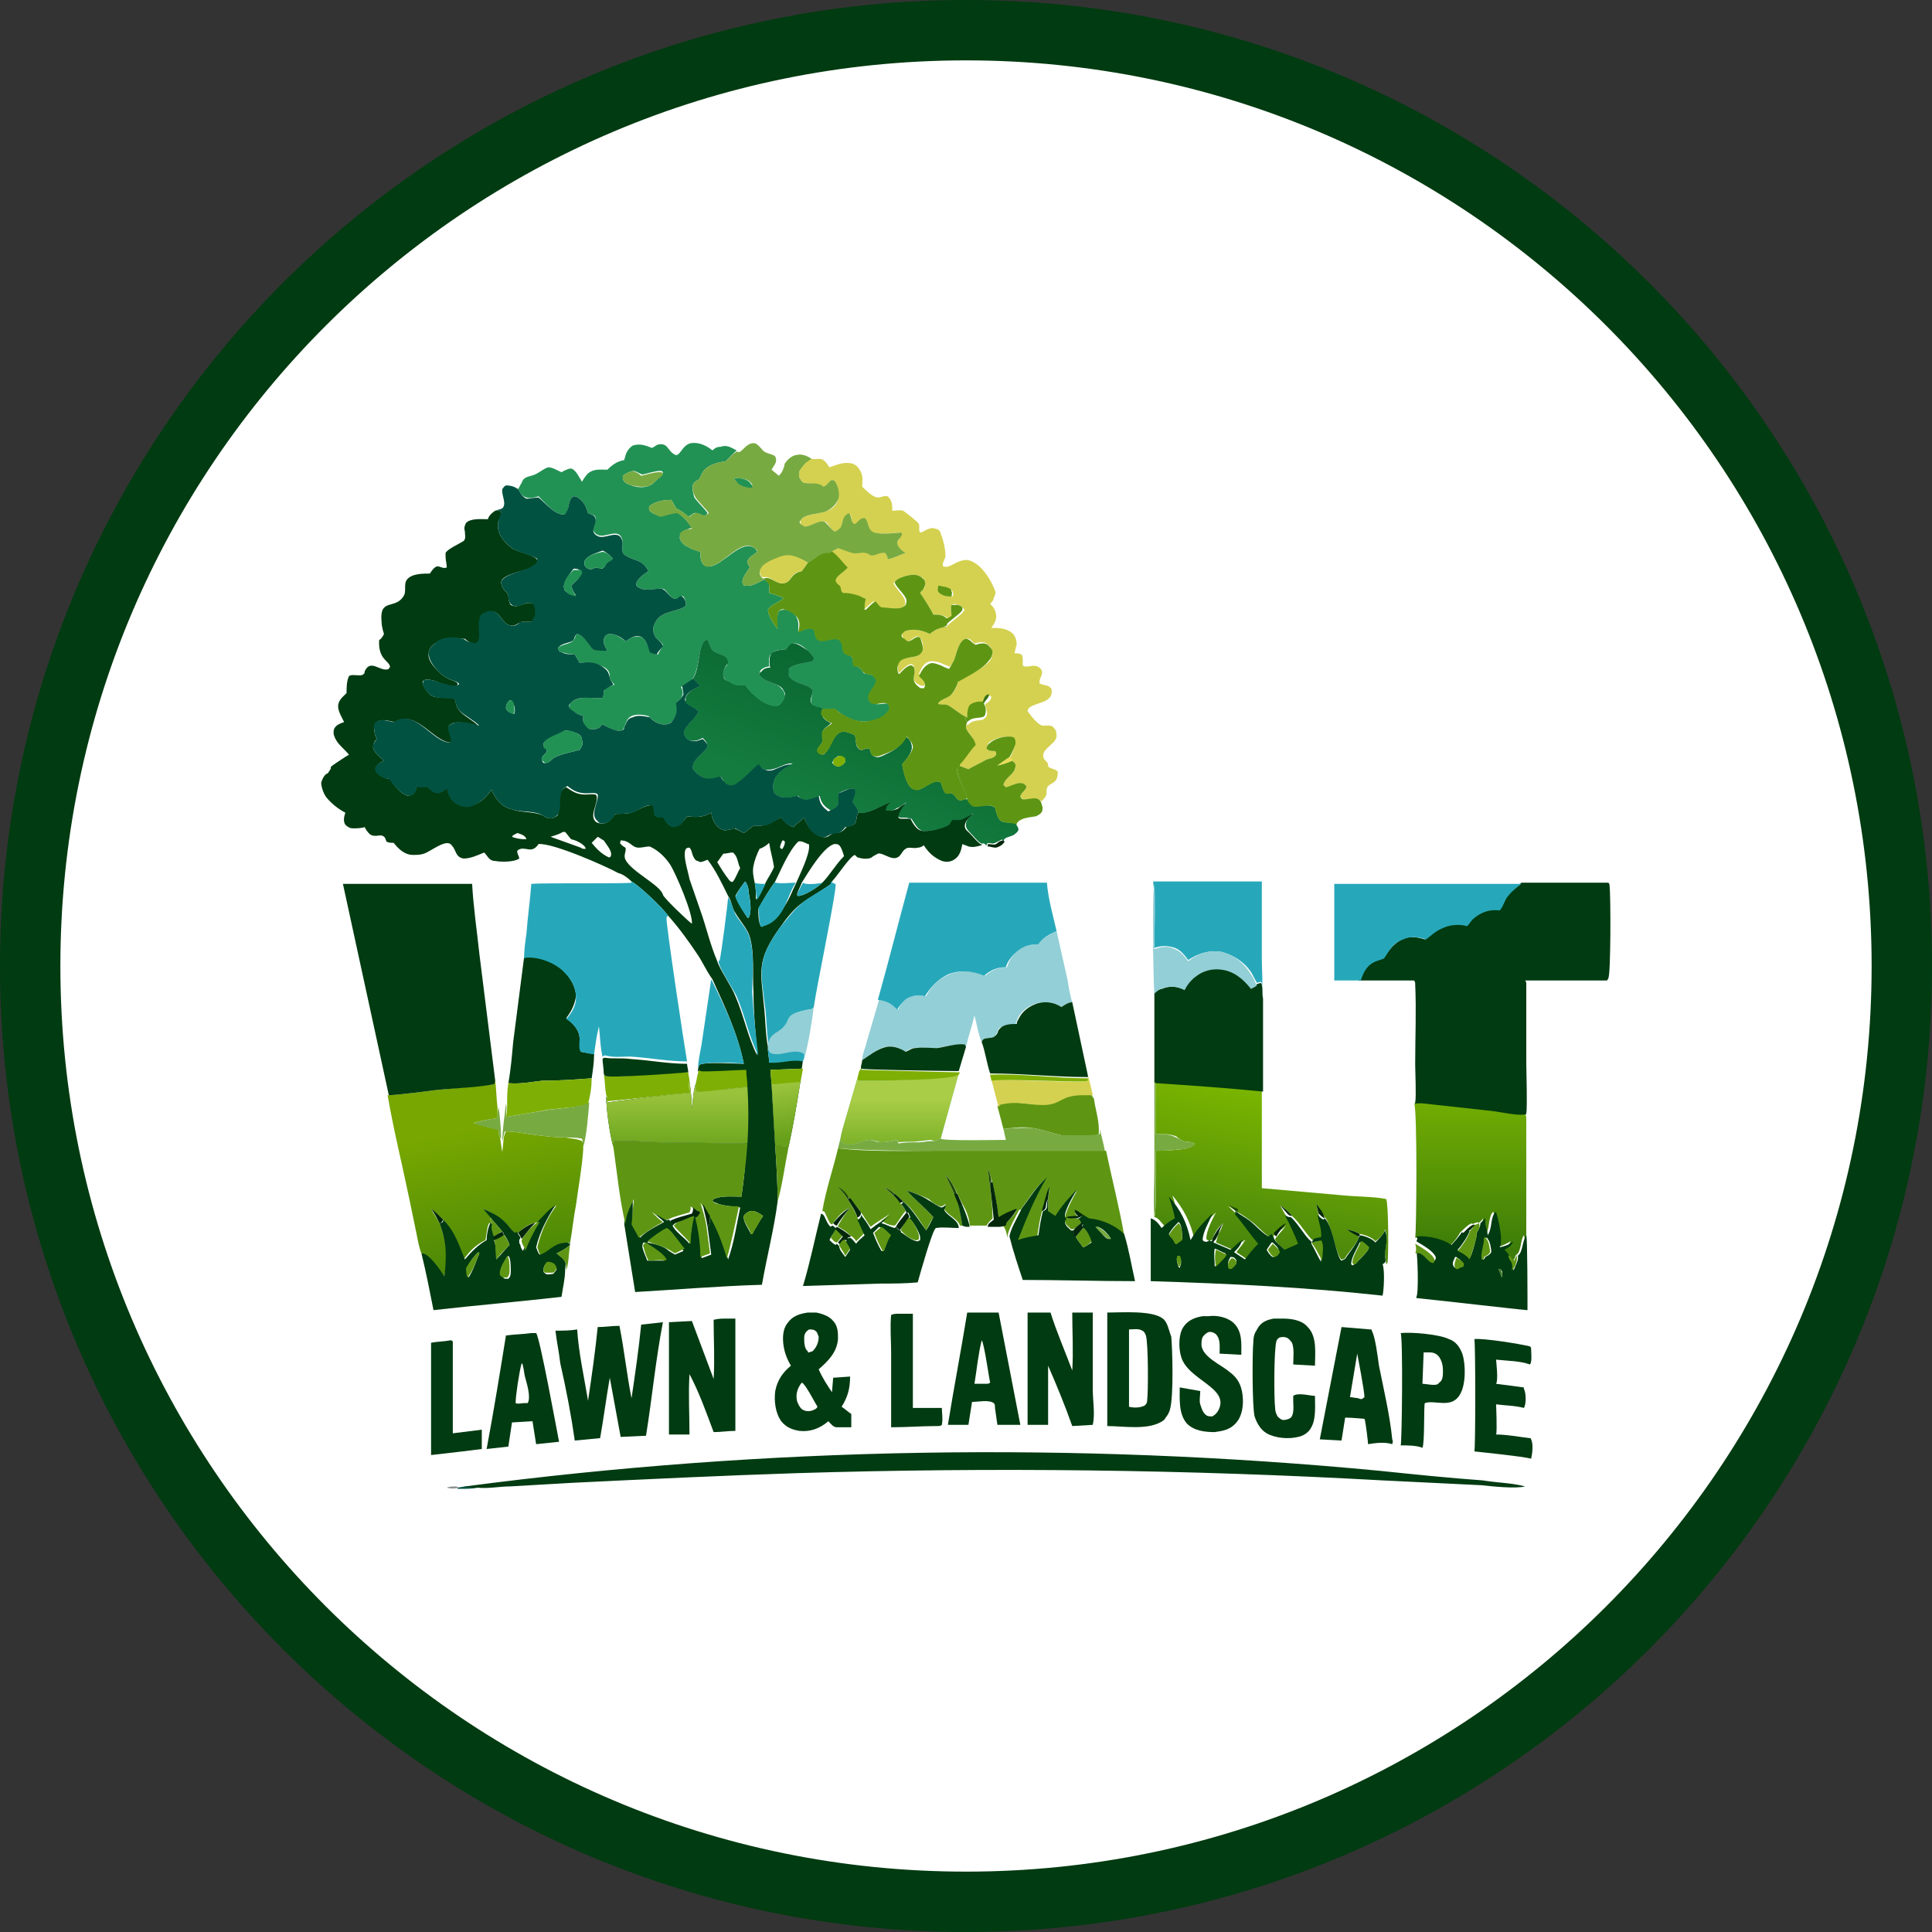 <?xml version="1.0" encoding="utf-8"?>
<!-- Generator: Adobe Illustrator 23.0.3, SVG Export Plug-In . SVG Version: 6.00 Build 0)  -->
<svg version="1.1" id="Layer_1" xmlns="http://www.w3.org/2000/svg" xmlns:xlink="http://www.w3.org/1999/xlink" x="0px" y="0px"
	 viewBox="0 0 16 16" style="enable-background:new 0 0 16 16;" xml:space="preserve">
<rect x="0" y="0" width="16" height="16" fill="#333333" stroke="none"/>
<style type="text/css">
	.st0{fill:#FFFFFF;}
	.st1{fill:#013B11;}
	.st2{clip-path:url(#SVGID_1_);fill:#5E9614;}
	.st3{clip-path:url(#SVGID_1_);fill:#229254;}
	.st4{clip-path:url(#SVGID_1_);fill:#013B11;}
	.st5{clip-path:url(#SVGID_1_);fill:#27A8BA;}
	.st6{clip-path:url(#SVGID_1_);fill:#02270B;}
	.st7{clip-path:url(#SVGID_2_);fill:url(#SVGID_3_);}
	.st8{clip-path:url(#SVGID_4_);fill:#7EAF04;}
	.st9{clip-path:url(#SVGID_4_);fill:#013B11;}
	.st10{clip-path:url(#SVGID_4_);fill:#27A8BA;}
	.st11{clip-path:url(#SVGID_4_);fill:#93CFD6;}
	.st12{clip-path:url(#SVGID_5_);fill:url(#SVGID_6_);}
	.st13{clip-path:url(#SVGID_7_);fill:#7EAF04;}
	.st14{clip-path:url(#SVGID_7_);fill:#5E9614;}
	.st15{clip-path:url(#SVGID_7_);fill:#27A8BA;}
	.st16{clip-path:url(#SVGID_7_);fill:#025241;}
	.st17{clip-path:url(#SVGID_8_);fill:url(#SVGID_9_);}
	.st18{clip-path:url(#SVGID_10_);fill:#02270B;}
	.st19{clip-path:url(#SVGID_10_);fill:#7EAF04;}
	.st20{clip-path:url(#SVGID_10_);fill:#229254;}
	.st21{clip-path:url(#SVGID_10_);fill:#D4D150;}
	.st22{clip-path:url(#SVGID_10_);fill:#5E9614;}
	.st23{clip-path:url(#SVGID_10_);fill:#E9DC56;}
	.st24{clip-path:url(#SVGID_10_);fill:#37721A;}
	.st25{clip-path:url(#SVGID_10_);fill:#78AA42;}
	.st26{clip-path:url(#SVGID_10_);fill:#93CFD6;}
	.st27{clip-path:url(#SVGID_10_);fill:#013B11;}
	.st28{clip-path:url(#SVGID_10_);fill:#1D4908;}
	.st29{clip-path:url(#SVGID_10_);fill:#27A8BA;}
	.st30{clip-path:url(#SVGID_11_);fill:url(#SVGID_12_);}
	.st31{clip-path:url(#SVGID_13_);fill:#7EAF04;}
	.st32{clip-path:url(#SVGID_13_);fill:#013B11;}
	.st33{clip-path:url(#SVGID_13_);fill:#27A8BA;}
	.st34{clip-path:url(#SVGID_14_);fill:url(#SVGID_15_);}
	.st35{clip-path:url(#SVGID_16_);fill:#013B11;}
	.st36{clip-path:url(#SVGID_16_);fill:#5E9614;}
	.st37{clip-path:url(#SVGID_16_);fill:#02270B;}
	.st38{clip-path:url(#SVGID_16_);fill:#7EAF04;}
	.st39{clip-path:url(#SVGID_16_);fill:#78AA42;}
	.st40{clip-path:url(#SVGID_17_);fill:url(#SVGID_18_);}
	.st41{clip-path:url(#SVGID_19_);fill:#013B11;}
	.st42{clip-path:url(#SVGID_19_);fill:#5E9614;}
	.st43{clip-path:url(#SVGID_19_);fill:#78AA42;}
	.st44{clip-path:url(#SVGID_19_);fill:#02270B;}
	.st45{clip-path:url(#SVGID_19_);fill:#1D4908;}
	.st46{clip-path:url(#SVGID_19_);fill:#27A8BA;}
	.st47{clip-path:url(#SVGID_19_);fill:#93CFD6;}
	.st48{clip-path:url(#SVGID_20_);fill:url(#SVGID_21_);}
	.st49{clip-path:url(#SVGID_22_);fill:#013B11;}
	.st50{clip-path:url(#SVGID_22_);fill:#5E9614;}
	.st51{clip-path:url(#SVGID_22_);fill:#37721A;}
	.st52{clip-path:url(#SVGID_22_);fill:#02270B;}
	.st53{clip-path:url(#SVGID_22_);fill:#025241;}
	.st54{clip-path:url(#SVGID_22_);fill:#8C9191;}
</style>
<g>
	<circle class="st0" cx="8" cy="8" r="7.75"/>
	<path class="st1" d="M8,0.5c4.14,0,7.5,3.36,7.5,7.5s-3.36,7.5-7.5,7.5S0.5,12.14,0.5,8S3.86,0.5,8,0.5 M8,0C3.58,0,0,3.58,0,8
		s3.58,8,8,8s8-3.58,8-8S12.42,0,8,0L8,0z"/>
</g>
<g>
	<defs>
		<rect id="SVGID_38_" x="1.33" y="3" width="13.33" height="10"/>
	</defs>
	<clipPath id="SVGID_1_">
		<use xlink:href="#SVGID_38_"  style="overflow:visible;"/>
	</clipPath>
	<path class="st2" d="M6.5,3.84c0.02-0.03,0.05-0.06,0.09-0.07c0.05-0.01,0.08,0,0.12,0.03C6.71,3.81,6.7,3.81,6.69,3.82
		C6.66,3.84,6.64,3.87,6.62,3.9C6.58,3.87,6.54,3.9,6.51,3.88C6.5,3.87,6.5,3.85,6.5,3.84"/>
	<path class="st3" d="M4.36,4.12c0.03,0.01,0.07,0,0.1-0.01C4.51,4.16,4.6,4.27,4.67,4.26c0.01,0,0.02,0,0.02-0.01
		C4.72,4.2,4.7,4.14,4.75,4.11c0.03,0,0.05,0.02,0.07,0.04c0.03,0.03,0.04,0.07,0.05,0.1c0.02,0.01,0.05,0.01,0.06,0.03
		c0.02,0.05-0.06,0.11,0.02,0.15c0.06,0.03,0.17-0.06,0.2,0.03C5.17,4.51,5.13,4.57,5.18,4.6c0.08,0.05,0.14,0.03,0.19,0.13
		c-0.03,0.02-0.09,0.06-0.1,0.1c0,0.01,0,0.02,0.01,0.03c0.07,0.05,0.18,0,0.22,0.02C5.53,4.9,5.55,4.96,5.6,4.96
		c0.03,0,0.04-0.03,0.06-0.02C5.67,4.96,5.68,4.97,5.68,5C5.68,5.01,5.68,5.02,5.66,5.03c-0.07,0.04-0.2,0.03-0.24,0.14
		C5.4,5.21,5.41,5.24,5.43,5.28C5.45,5.3,5.48,5.32,5.49,5.34C5.48,5.37,5.46,5.39,5.45,5.42c-0.02,0-0.05-0.01-0.06-0.02
		C5.37,5.36,5.35,5.3,5.32,5.28c-0.02-0.01-0.06-0.01-0.09,0C5.21,5.29,5.2,5.3,5.18,5.31C5.14,5.28,5.1,5.25,5.05,5.25
		c-0.02,0-0.03,0.01-0.04,0.02C5,5.29,5,5.31,5,5.32c0,0.02,0.02,0.05,0.03,0.07c-0.04,0-0.08-0.01-0.12-0.01
		C4.89,5.34,4.83,5.26,4.78,5.25C4.76,5.26,4.77,5.28,4.75,5.3c-0.03,0.04-0.1,0.03-0.13,0.07C4.63,5.39,4.63,5.4,4.65,5.4
		c0.03,0.01,0.07,0.02,0.11,0.02L4.8,5.49c0.07-0.01,0.14,0,0.21,0.04c0.03,0.02,0.04,0.04,0.04,0.08c0,0.02,0.02,0.04,0.04,0.06
		C5.06,5.68,5.02,5.69,5,5.72C5,5.74,5,5.76,4.99,5.78C4.91,5.79,4.78,5.75,4.72,5.83C4.72,5.83,4.72,5.84,4.71,5.85
		c0.01,0.02,0.01,0.03,0.03,0.04C4.77,5.91,4.8,5.92,4.83,5.93c0,0.03-0.01,0.06,0.01,0.09C4.86,6.03,4.87,6.04,4.9,6.04
		c0.02,0,0.05,0,0.07-0.02C4.98,6.01,4.98,6,4.99,6c0.04,0.02,0.1,0.06,0.15,0.05c0.02,0,0.02-0.01,0.03-0.03
		c0.02-0.04,0.02-0.07,0.06-0.09c0.05-0.02,0.1-0.01,0.14,0C5.41,5.97,5.45,6,5.5,6c0.03,0,0.06-0.01,0.08-0.04
		c0.03-0.04,0.03-0.08,0.03-0.13l0-0.02C5.62,5.8,5.65,5.78,5.65,5.76c0,0,0,0,0,0c0.01-0.02,0-0.05-0.01-0.07
		c0.03-0.02,0.06-0.04,0.09-0.06c0,0,0,0,0,0C5.8,5.54,5.78,5.33,5.85,5.3C5.86,5.3,5.87,5.31,5.87,5.33
		C5.89,5.36,5.88,5.38,5.92,5.4c0.03,0.02,0.09,0.03,0.1,0.07c0,0.01,0,0.02,0,0.04C6,5.53,5.98,5.56,5.99,5.6
		c0.01,0.03,0.03,0.04,0.05,0.06c0.04,0.02,0.08,0.02,0.13,0.03c0.05,0.07,0.15,0.16,0.24,0.17c0.02,0,0.04,0,0.06-0.01
		C6.48,5.82,6.5,5.79,6.5,5.76c0-0.02-0.01-0.04-0.03-0.06C6.43,5.65,6.33,5.65,6.29,5.59c0-0.02,0-0.02,0.01-0.04
		c0.02-0.02,0.05-0.03,0.07-0.03c0-0.04-0.01-0.08,0.02-0.11c0.03-0.03,0.09-0.03,0.12-0.03c0.02-0.02,0.03-0.04,0.06-0.05
		c0.04-0.01,0.09,0.03,0.12,0.06c0.02,0.02,0.04,0.04,0.05,0.06C6.73,5.47,6.72,5.47,6.71,5.48C6.66,5.49,6.56,5.5,6.53,5.54
		c-0.01,0.01-0.01,0.03,0,0.05c0.01,0.03,0.03,0.04,0.05,0.05C6.62,5.67,6.7,5.67,6.73,5.72c0,0.04-0.03,0.09,0,0.12
		c0.01,0.01,0.03,0.02,0.05,0.03c0.01,0,0.02,0.01,0.02,0.01c0.04,0,0.08,0,0.11,0C6.93,5.88,6.94,5.89,6.95,5.9
		c0.08,0.06,0.17,0.09,0.27,0.07c0.05-0.01,0.12-0.03,0.15-0.08c0.01-0.02,0.01-0.03,0.01-0.05c-0.03-0.03-0.09,0-0.13-0.01
		c-0.01,0-0.03-0.01-0.03-0.02C7.16,5.75,7.24,5.7,7.26,5.65c0-0.02,0-0.03-0.01-0.04C7.22,5.58,7.2,5.59,7.18,5.58
		C7.15,5.58,7.15,5.57,7.13,5.54C7.11,5.52,7.1,5.52,7.07,5.51C7.06,5.5,7.07,5.47,7.06,5.45C7.05,5.43,7.03,5.43,7.01,5.41
		C6.98,5.4,6.98,5.36,6.98,5.33c-0.03-0.1-0.14,0-0.2-0.04C6.76,5.28,6.75,5.27,6.75,5.25c0-0.02,0-0.03-0.02-0.05
		C6.69,5.2,6.65,5.22,6.61,5.23C6.61,5.18,6.62,5.15,6.59,5.1C6.57,5.07,6.53,5.05,6.5,5.05c-0.02,0-0.03,0-0.05,0.01
		c-0.02,0.05-0.02,0.1-0.01,0.15C6.41,5.17,6.36,5.1,6.36,5.05c0.02-0.04,0.09-0.06,0.12-0.09l0.01-0.01
		C6.45,4.94,6.41,4.92,6.37,4.91c0-0.02,0-0.04,0-0.06c0-0.02-0.02-0.04-0.04-0.05c-0.05,0.02-0.1,0.06-0.16,0.05
		C6.16,4.85,6.16,4.85,6.15,4.83C6.14,4.79,6.19,4.73,6.21,4.7C6.2,4.68,6.19,4.67,6.19,4.65C6.2,4.61,6.24,4.6,6.27,4.57
		c0-0.01-0.01-0.02-0.02-0.03C6.14,4.46,5.99,4.68,5.88,4.69c-0.02,0-0.03,0-0.05-0.01C5.8,4.65,5.8,4.61,5.8,4.57
		C5.77,4.56,5.73,4.55,5.7,4.53C5.67,4.52,5.64,4.49,5.63,4.46c0-0.01,0-0.03,0.01-0.04c0.02-0.03,0.06-0.04,0.09-0.05L5.7,4.33
		C5.67,4.29,5.64,4.27,5.61,4.24c-0.05,0.01-0.1,0.02-0.14,0.03C5.44,4.27,5.4,4.25,5.38,4.23c-0.01-0.02,0-0.02,0-0.04
		C5.43,4.15,5.5,4.14,5.56,4.14L5.6,4.21c0.04,0.02,0.07,0.04,0.1,0.07c0.02-0.01,0.04-0.03,0.05-0.03
		c0.02-0.01,0.06,0.02,0.08,0.02c0.02,0,0.02-0.01,0.03-0.02c-0.01-0.02-0.09-0.1-0.11-0.13C5.74,4.08,5.73,4.05,5.74,4.01
		c0.01-0.02,0.03-0.03,0.05-0.04C5.8,3.95,5.81,3.93,5.82,3.91c0.04-0.06,0.12-0.08,0.19-0.09C6.04,3.79,6.07,3.76,6.1,3.73
		C6.06,3.71,6.02,3.68,5.97,3.7C5.94,3.7,5.92,3.71,5.9,3.73C5.85,3.69,5.79,3.66,5.72,3.67C5.64,3.69,5.63,3.8,5.58,3.76
		C5.53,3.73,5.53,3.67,5.46,3.68c-0.02,0-0.04,0.02-0.06,0.03c-0.05-0.02-0.1-0.04-0.16-0.02C5.21,3.71,5.19,3.74,5.18,3.77
		c0,0.01-0.01,0.03-0.01,0.04c-0.06,0.01-0.1,0.04-0.14,0.08c-0.06,0-0.11-0.01-0.16,0.03C4.85,3.94,4.83,3.97,4.82,3.99
		C4.8,3.96,4.77,3.89,4.73,3.88C4.71,3.88,4.69,3.89,4.67,3.9c-0.01,0-0.01,0.01-0.02,0.01C4.62,3.9,4.58,3.87,4.54,3.87
		C4.5,3.88,4.45,3.93,4.4,3.94C4.36,3.95,4.33,3.96,4.32,4C4.31,4.01,4.3,4.04,4.29,4.05C4.31,4.08,4.32,4.11,4.36,4.12 M5.16,3.94
		C5.18,3.92,5.21,3.91,5.24,3.9c0.03,0,0.05,0.02,0.08,0.03c0.05-0.01,0.1-0.03,0.15-0.03c0.01,0,0.01,0,0.02,0.01c0,0,0,0,0,0
		c0,0.02-0.02,0.03-0.03,0.04C5.44,3.98,5.42,3.99,5.4,4.01C5.4,4.01,5.39,4.02,5.38,4.02c-0.04,0.02-0.1,0.02-0.15,0
		C5.2,4.01,5.17,4,5.16,3.97C5.16,3.96,5.16,3.95,5.16,3.94"/>
	<path class="st4" d="M5.53,7.58c0.09,0.1,0.17,0.21,0.25,0.33c0.04,0.06,0.07,0.13,0.12,0.2C6,8.33,6.11,8.56,6.16,8.81
		c-0.06,0-0.33-0.02-0.37,0.01c0,0.01-0.01,0.03-0.01,0.04l0,0.01c0,0,0.01,0.01,0.01,0.01c0.03,0.01,0.33-0.01,0.38-0.01
		c0,0.04,0.01,0.09,0.01,0.13c0.01,0.16,0,0.32-0.01,0.48C6.18,9.62,6.16,9.77,6.14,9.91C6.06,9.91,5.98,9.9,5.91,9.93L5.9,9.94
		c0.01,0.02,0.03,0.02,0.05,0.03C6.01,9.99,6.07,9.99,6.13,10c-0.03,0.14-0.05,0.29-0.1,0.43c-0.04-0.13-0.08-0.24-0.15-0.36
		c0,0.03,0,0.07-0.02,0.09c0.01,0.08,0.02,0.15,0.03,0.23c-0.03,0.01-0.05,0.02-0.08,0.03c0-0.12-0.02-0.24-0.05-0.36
		c-0.01,0.01-0.01,0.01-0.02,0.01c-0.01,0.08-0.02,0.15-0.03,0.23c-0.04-0.05-0.12-0.1-0.14-0.15c0.01-0.01,0.02-0.02,0.04-0.03
		c-0.01,0-0.02,0-0.04,0c-0.02,0-0.02-0.01-0.03-0.02c-0.02,0.01-0.03,0-0.04-0.01c-0.03-0.02-0.06-0.03-0.09-0.05
		c0.03,0.03,0.06,0.05,0.09,0.08c-0.07,0.04-0.14,0.07-0.2,0.13c-0.02-0.04-0.04-0.08-0.06-0.11C5.24,10.07,5.24,10,5.24,9.93
		c-0.03,0.07-0.07,0.14-0.07,0.21l0.09,0.56c0.35-0.02,0.7-0.05,1.05-0.06c0.04-0.23,0.1-0.46,0.13-0.69c0-0.15-0.01-0.31-0.02-0.46
		C6.41,9.32,6.4,9.15,6.39,8.98L6.38,8.86l0.26-0.01l0.01-0.07C6.55,8.76,6.48,8.8,6.37,8.8c0-0.04-0.01-0.07-0.01-0.11l0-0.01
		l0-0.01c-0.02-0.1-0.02-0.21-0.03-0.31C6.3,8.04,6.26,7.96,6.46,7.68c0.05-0.07,0.11-0.15,0.18-0.2c0.05-0.04,0.21-0.13,0.24-0.16
		c0-0.01,0.01-0.01,0.01-0.02c0.04-0.04,0.15-0.21,0.19-0.22L7.1,7.1c0.03,0.01,0.09,0.02,0.12,0c0.01-0.01,0.03-0.02,0.05-0.03
		c0.02-0.01,0.07,0.02,0.1,0.03c0.09,0.03,0.09-0.05,0.13-0.07c0.02-0.02,0.07,0,0.1-0.01c0.02,0,0.04-0.01,0.05-0.02
		c0.04,0.06,0.08,0.1,0.15,0.13c0.03,0.01,0.07,0.01,0.1-0.01c0.05-0.03,0.06-0.08,0.07-0.13C7.99,7,8,7,8.02,7.01
		c0.04,0.01,0.07,0,0.11-0.01c0-0.01-0.01-0.01-0.01-0.01C8.08,6.96,8.06,6.93,8.03,6.9C8.01,6.88,7.99,6.87,7.99,6.84
		c0-0.04,0.04-0.07,0.07-0.1C8.02,6.75,7.97,6.79,7.94,6.79c-0.02,0-0.04-0.01-0.06,0c-0.01,0-0.02,0.03-0.03,0.04
		C7.81,6.86,7.69,6.89,7.63,6.88c-0.04-0.01-0.07-0.06-0.09-0.1C7.52,6.78,7.49,6.78,7.47,6.78c-0.02,0-0.02,0-0.03-0.01
		c0.01-0.05,0.04-0.09,0.07-0.12C7.48,6.66,7.46,6.68,7.43,6.7C7.4,6.71,7.37,6.72,7.34,6.71l0-0.01c0.01-0.02,0.03-0.04,0.04-0.06
		c-0.09,0.03-0.17,0.1-0.27,0.09C7.09,6.75,7.1,6.79,7.08,6.82C7.06,6.84,7.03,6.84,7.01,6.85C6.94,6.93,6.93,6.87,6.87,6.92
		c-0.01,0-0.01,0.01-0.02,0.01c-0.02,0.01-0.05,0-0.07-0.01C6.72,6.89,6.68,6.83,6.66,6.77C6.63,6.8,6.6,6.82,6.57,6.85
		C6.52,6.83,6.5,6.81,6.47,6.77C6.35,6.82,6.38,6.84,6.24,6.84C6.21,6.86,6.19,6.88,6.16,6.9C6.14,6.89,6.11,6.87,6.08,6.86
		C6.06,6.87,6.03,6.87,6,6.88C5.99,6.87,5.98,6.87,5.96,6.86C5.92,6.83,5.9,6.79,5.89,6.73c-0.07,0.04-0.12,0.04-0.2,0.03
		C5.68,6.78,5.66,6.8,5.64,6.82C5.62,6.83,5.6,6.85,5.57,6.84C5.53,6.84,5.51,6.79,5.49,6.76c-0.01,0-0.03,0-0.04,0
		c-0.05,0-0.02-0.06-0.04-0.09C5.35,6.66,5.29,6.71,5.23,6.73C5.19,6.74,5.14,6.74,5.1,6.74C5.07,6.77,5.05,6.81,5,6.82
		c-0.02,0-0.04,0-0.06-0.01c-0.07-0.05,0.02-0.16,0-0.22c0-0.02-0.07-0.01-0.09-0.01c-0.07,0-0.1-0.02-0.16-0.06
		c-0.01,0-0.01,0-0.02,0.01c-0.06,0.04-0.03,0.14-0.05,0.2C4.63,6.75,4.61,6.76,4.59,6.77c-0.04,0.02-0.07,0-0.1-0.02
		C4.41,6.72,4.31,6.73,4.23,6.7C4.15,6.68,4.1,6.61,4.07,6.54C4.03,6.6,3.98,6.65,3.91,6.67c-0.04,0.01-0.09,0-0.12-0.02
		C3.73,6.62,3.72,6.57,3.71,6.52C3.68,6.54,3.66,6.56,3.62,6.56c-0.03,0-0.06-0.03-0.08-0.05l-0.09,0C3.45,6.53,3.44,6.56,3.42,6.57
		C3.41,6.58,3.39,6.59,3.38,6.59C3.32,6.58,3.26,6.5,3.23,6.45c-0.01,0-0.01,0-0.02,0C3.18,6.44,3.13,6.42,3.12,6.39
		c-0.01-0.01-0.01-0.03,0-0.04C3.13,6.32,3.16,6.31,3.18,6.3C3.15,6.27,3.1,6.24,3.09,6.19c0-0.03,0.01-0.05,0.03-0.07
		C3.11,6.1,3.1,6.07,3.1,6.04c0-0.03,0-0.04,0.02-0.06c0.04-0.03,0.1-0.01,0.15,0c0.18-0.11,0.32,0.17,0.47,0.17
		c0.02-0.02-0.03-0.09-0.02-0.12C3.71,6.02,3.72,6,3.73,6c0.05-0.04,0.17,0,0.23,0.01C3.91,5.96,3.84,5.93,3.8,5.88
		C3.78,5.86,3.77,5.79,3.76,5.78C3.75,5.77,3.62,5.79,3.57,5.76C3.54,5.74,3.51,5.69,3.5,5.66c0-0.02,0-0.02,0.02-0.03
		c0.06-0.01,0.13,0.03,0.19,0.05c0.03,0.01,0.06,0.01,0.08-0.01l0-0.01C3.77,5.63,3.71,5.64,3.64,5.57C3.6,5.53,3.54,5.47,3.55,5.41
		c0-0.03,0.02-0.06,0.05-0.08c0.07-0.05,0.16-0.05,0.24-0.04c0,0,0,0,0,0c0,0,0,0,0.01,0c0.02,0.02,0.04,0.03,0.07,0.04
		c0.02,0.01,0.02,0,0.04,0c0.03-0.05,0-0.13,0.02-0.19c0-0.02,0.01-0.04,0.03-0.05C4.14,5,4.14,5.17,4.23,5.18
		c0.03,0.01,0.06-0.02,0.09-0.03l0.09,0L4.44,5.1c0-0.04,0.01-0.07-0.02-0.1C4.37,4.98,4.33,5.01,4.28,5.02
		c-0.02,0-0.03,0-0.05-0.01C4.21,4.98,4.21,4.95,4.21,4.93C4.2,4.91,4.19,4.9,4.18,4.89C4.16,4.87,4.15,4.84,4.15,4.82
		c0.01-0.07,0.21-0.09,0.27-0.13c0.02-0.01,0.03-0.03,0.03-0.05C4.44,4.6,4.28,4.57,4.24,4.54C4.17,4.49,4.1,4.4,4.13,4.31
		c0.01-0.02,0.03-0.05,0.02-0.07C4.14,4.22,4.12,4.23,4.1,4.23C4.07,4.25,4.05,4.27,4.04,4.3c-0.05,0-0.14-0.01-0.18,0.03
		C3.85,4.35,3.84,4.37,3.85,4.4c0,0.03,0.01,0.06-0.01,0.08C3.81,4.5,3.7,4.55,3.69,4.58c0,0.01,0,0.02,0,0.03
		c0,0.03,0.01,0.06,0.01,0.09C3.64,4.72,3.63,4.64,3.56,4.75c-0.06,0-0.15,0-0.19,0.05c-0.03,0.04,0,0.1-0.03,0.14
		c-0.07,0.11-0.2,0.01-0.18,0.21c0,0.03,0.01,0.07,0.02,0.1C3.17,5.27,3.16,5.29,3.14,5.3C3.13,5.46,3.22,5.47,3.23,5.52
		c0,0.01-0.01,0.01-0.01,0.02c-0.07,0.03-0.15-0.09-0.2,0.02C3.02,5.57,3.02,5.58,3,5.59C2.97,5.6,2.91,5.58,2.89,5.6
		c-0.02,0.04-0.02,0.1-0.02,0.14C2.84,5.77,2.8,5.8,2.8,5.85c0,0.04,0.03,0.09,0.05,0.13C2.82,5.99,2.79,6,2.77,6.03
		c-0.01,0.02-0.01,0.05,0,0.07c0.02,0.06,0.08,0.1,0.12,0.15c-0.02,0.01-0.14,0.09-0.15,0.1c0,0.01,0,0.02-0.01,0.03
		C2.72,6.4,2.71,6.41,2.7,6.41C2.68,6.43,2.67,6.45,2.66,6.48C2.66,6.52,2.68,6.57,2.7,6.6c0.04,0.05,0.1,0.1,0.16,0.13
		c-0.01,0.03-0.02,0.07,0,0.1C2.88,6.85,2.9,6.86,2.92,6.86c0.03,0,0.07,0,0.1-0.01c0.01,0.02,0.04,0.07,0.07,0.07
		c0.04,0.01,0.07-0.02,0.1,0.02C3.19,6.95,3.2,6.96,3.2,6.97c0.02,0.01,0.04,0.01,0.06,0.01c0.04,0.05,0.09,0.1,0.16,0.1
		c0.03,0,0.06,0,0.09-0.01C3.57,7.05,3.7,6.94,3.74,7c0.04,0.04,0.03,0.1,0.1,0.11C3.9,7.11,3.96,7.08,4.01,7.06
		c0.03,0.03,0.04,0.07,0.09,0.07c0.05,0.01,0.16,0.01,0.2-0.02C4.3,7.09,4.27,7.05,4.29,7.04C4.35,7,4.4,7.08,4.46,6.99
		c0.12-0.01,0.55,0.18,0.66,0.24C5.16,7.24,5.2,7.27,5.23,7.3C5.29,7.33,5.49,7.52,5.53,7.58 M5.5,10.44c-0.05,0-0.09,0-0.14,0
		c-0.01-0.03-0.03-0.07-0.04-0.11c0-0.02,0-0.03,0.01-0.04c0,0,0.01,0,0.01,0C5.39,10.32,5.5,10.38,5.5,10.44L5.5,10.44z
		 M5.59,10.39l-0.05-0.03c-0.04-0.04-0.12-0.06-0.18-0.07c0.05-0.04,0.1-0.08,0.16-0.11c0.03,0.01,0.12,0.15,0.14,0.18L5.59,10.39z
		 M4.36,6.95l-0.02,0c-0.03,0-0.08-0.01-0.1-0.02C4.25,6.91,4.27,6.91,4.28,6.9l0.01,0C4.32,6.91,4.35,6.92,4.36,6.95L4.36,6.95z
		 M4.81,7.02C4.73,6.99,4.64,6.96,4.56,6.93c0.03-0.01,0.07-0.02,0.1-0.04l0.02,0C4.7,6.91,4.71,6.93,4.73,6.95
		c0.04,0.01,0.06,0.02,0.09,0.04C4.83,7,4.85,7.01,4.85,7.03C4.83,7.03,4.82,7.03,4.81,7.02 M5.06,7.08c0,0.01,0,0.01-0.01,0.02
		l-0.01,0C4.98,7.07,4.94,7.03,4.9,6.98l0.05-0.05c0.02,0.01,0.03,0.02,0.05,0.03C5.02,6.99,5.07,7.05,5.06,7.08 M6.32,10.07
		c-0.03,0.04-0.05,0.08-0.08,0.13c0,0.01-0.01,0.01-0.01,0.02l-0.01,0c-0.02-0.04-0.07-0.11-0.06-0.15
		c0.01-0.02,0.03-0.03,0.05-0.04C6.25,10.02,6.29,10.05,6.32,10.07 M6.91,6.99c0.02,0,0.03,0,0.04,0.01
		c0.02,0.02,0.03,0.06,0.04,0.09C6.92,7.16,6.87,7.25,6.81,7.31c-0.04,0.04-0.15,0.11-0.2,0.11L6.6,7.41
		c0.01-0.04,0.03-0.07,0.04-0.1l0,0C6.69,7.23,6.82,7.01,6.91,6.99 M6.48,6.96c0.01,0,0.01,0,0.02,0.01C6.5,7,6.49,7.01,6.48,7.03
		l-0.01,0L6.46,7.02C6.46,7,6.47,6.98,6.48,6.96 M6.61,6.97c0.02-0.01,0.06,0.01,0.08,0.02C6.7,6.99,6.7,6.99,6.7,7
		c0.01,0.07-0.08,0.25-0.11,0.32C6.56,7.38,6.54,7.44,6.5,7.5c-0.04,0.07-0.1,0.14-0.18,0.17c-0.01,0-0.01,0-0.02,0
		c-0.02-0.04-0.02-0.1-0.02-0.14C6.32,7.45,6.37,7.37,6.42,7.3C6.47,7.2,6.53,7.05,6.61,6.97 M6.24,7.17
		c0.01-0.05,0.03-0.1,0.05-0.14C6.32,7.02,6.35,7,6.37,6.98c0.01,0.07,0.03,0.13,0.04,0.2C6.39,7.23,6.36,7.27,6.34,7.31
		C6.32,7.36,6.29,7.41,6.26,7.45C6.26,7.4,6.26,7.35,6.25,7.31C6.24,7.26,6.23,7.22,6.24,7.17 M6.17,7.3
		C6.19,7.32,6.2,7.36,6.2,7.39c0.01,0.05,0.03,0.16,0,0.21l-0.01,0L6.17,7.57c-0.03-0.05-0.06-0.1-0.08-0.15
		C6.11,7.38,6.14,7.34,6.17,7.3 M5.99,7.07c0.03,0,0.05-0.01,0.08-0.01c0,0,0.01,0.01,0.01,0.01C6.11,7.1,6.11,7.15,6.13,7.19
		C6.11,7.22,6.09,7.28,6.07,7.3c-0.01,0.01-0.01,0-0.02,0L6.04,7.29C6,7.24,5.97,7.19,5.94,7.14L5.99,7.07z M5.68,7.03
		c0.01-0.01,0.02-0.01,0.03-0.01c0.02,0.02,0.02,0.05,0.03,0.07c0.01,0.02,0.02,0.04,0.04,0.04C5.8,7.15,5.83,7.13,5.86,7.12
		c0.07,0.09,0.12,0.2,0.17,0.3c0.03,0.04,0.03,0.1,0.06,0.14c0.04,0.07,0.1,0.13,0.12,0.2c0.04,0.14,0.02,0.31,0.03,0.45
		C6.24,8.4,6.26,8.57,6.27,8.74C6.19,8.58,6.16,8.41,6.09,8.25C6.06,8.17,5.96,8.03,5.94,7.96C5.88,7.82,5.85,7.68,5.8,7.54
		C5.77,7.45,5.74,7.37,5.71,7.28C5.7,7.22,5.65,7.08,5.68,7.03 M5.18,7.12c-0.02-0.04,0.01-0.07,0-0.1C5.16,7.01,5.15,7,5.14,6.99
		c-0.01-0.01,0-0.02,0-0.03c0.08,0,0.09,0.06,0.15,0.06c0.03,0,0.06-0.01,0.09-0.01c0.07,0.03,0.13,0.09,0.17,0.15
		c0.05,0.08,0.19,0.41,0.18,0.49C5.7,7.63,5.5,7.44,5.49,7.41C5.47,7.33,5.23,7.22,5.18,7.12"/>
	<path class="st4" d="M4.49,8.95C4.63,8.95,4.77,8.94,4.9,8.93C4.91,8.86,4.92,8.8,4.92,8.73C4.89,8.72,4.85,8.72,4.81,8.71
		C4.8,8.69,4.81,8.62,4.8,8.6C4.8,8.53,4.74,8.47,4.69,8.43c0.04-0.05,0.07-0.11,0.08-0.18c0-0.07-0.04-0.14-0.09-0.2
		c-0.07-0.07-0.2-0.13-0.3-0.13c-0.02,0-0.02,0-0.04,0.01L4.25,8.63C4.24,8.74,4.23,8.86,4.21,8.97C4.3,8.98,4.4,8.96,4.49,8.95"/>
	<path class="st5" d="M5.52,7.6c0-0.01,0.01-0.01,0.01-0.02C5.49,7.52,5.29,7.33,5.23,7.3l0,0.01C5.2,7.32,4.5,7.31,4.4,7.32
		C4.39,7.46,4.37,7.59,4.36,7.73C4.35,7.8,4.34,7.87,4.34,7.94c0.01-0.01,0.02-0.01,0.04-0.01c0.1,0,0.23,0.05,0.3,0.13
		c0.05,0.05,0.09,0.12,0.09,0.2c0,0.07-0.03,0.12-0.08,0.18C4.74,8.47,4.8,8.53,4.8,8.6c0,0.03-0.01,0.09,0.01,0.11
		c0.04,0.01,0.08,0.02,0.11,0.02C4.93,8.66,4.94,8.58,4.96,8.5c0.01,0.08,0.01,0.17,0.03,0.25c0.01,0,0.01-0.01,0.02-0.01
		c0.07,0.02,0.14,0.01,0.21,0.01c0.16,0.01,0.31,0.04,0.47,0.04C5.67,8.68,5.51,7.62,5.52,7.6"/>
	<path class="st2" d="M5.23,10.14c0.02,0.04,0.04,0.07,0.06,0.11c0.06-0.05,0.13-0.09,0.2-0.13c-0.03-0.02-0.06-0.05-0.09-0.08
		c0.03,0.02,0.06,0.03,0.09,0.05c0.02,0.01,0.02,0.01,0.04,0.01c0.06-0.03,0.12-0.04,0.18-0.06c0.01-0.02,0.01-0.03,0.01-0.05
		c0.02,0.02,0.04,0.03,0.06,0.04l0,0.01l-0.03,0.01c0.03,0.12,0.05,0.24,0.05,0.36c0.03-0.01,0.05-0.02,0.08-0.03
		c-0.01-0.08-0.02-0.15-0.03-0.23c-0.01-0.06-0.03-0.13-0.05-0.19c0.02,0.03,0.05,0.07,0.07,0.1c0.07,0.12,0.11,0.23,0.15,0.36
		c0.04-0.14,0.07-0.29,0.1-0.43C6.07,9.99,6.01,9.99,5.95,9.97C5.93,9.97,5.91,9.96,5.9,9.94l0.01-0.01
		C5.98,9.9,6.06,9.91,6.14,9.91c0.02-0.15,0.04-0.29,0.05-0.44L5.46,9.46c-0.06,0-0.34-0.02-0.37-0.01C5.08,9.47,5.08,9.48,5.08,9.5
		c0.03,0.21,0.05,0.43,0.1,0.64c0-0.07,0.04-0.15,0.07-0.21C5.24,10,5.24,10.07,5.23,10.14"/>
	<path class="st6" d="M5.8,10.04C5.78,10.03,5.76,10.02,5.74,10c0,0.02,0,0.03-0.01,0.05c-0.06,0.02-0.12,0.03-0.18,0.06
		c0.01,0.01,0.01,0.02,0.03,0.02c0.01,0,0.02-0.01,0.04,0c0.05-0.01,0.09-0.04,0.14-0.05c0.01,0,0.01,0,0.02-0.01L5.8,10.04
		L5.8,10.04z"/>
	<path class="st6" d="M5.86,10.16c0.02-0.02,0.02-0.06,0.02-0.09C5.86,10.04,5.84,10,5.82,9.97C5.83,10.03,5.85,10.09,5.86,10.16"/>
	<path class="st4" d="M5.46,9.46l0.73,0.01C6.2,9.31,6.2,9.16,6.19,9C6.13,9.01,6.07,9.01,6.01,9.02C5.93,9.02,5.85,9.04,5.77,9.04
		C5.76,9.02,5.77,9,5.76,8.98c-0.02,0.06-0.02,0.13-0.03,0.2C5.73,9.11,5.72,9.03,5.71,8.95c0,0.03,0,0.06,0,0.1
		C5.48,9.07,5.26,9.1,5.03,9.13c0-0.02,0-0.04-0.01-0.05c0,0.1,0.03,0.32,0.06,0.42c0-0.02,0-0.03,0.01-0.05
		C5.12,9.44,5.4,9.46,5.46,9.46"/>
</g>
<g>
	<defs>
		<path id="SVGID_40_" d="M5.71,9.05C5.48,9.07,5.26,9.1,5.03,9.13c0-0.02,0-0.04-0.01-0.05c0,0.1,0.03,0.32,0.06,0.42
			c0-0.02,0-0.03,0.01-0.05C5.12,9.44,5.4,9.46,5.46,9.46l0.73,0.01C6.2,9.31,6.2,9.16,6.19,9C6.13,9.01,6.07,9.01,6.01,9.02
			C5.93,9.02,5.85,9.04,5.77,9.04C5.76,9.02,5.77,9,5.76,8.98c-0.02,0.06-0.02,0.13-0.03,0.2C5.73,9.11,5.72,9.03,5.71,8.95
			C5.7,8.99,5.71,9.02,5.71,9.05"/>
	</defs>
	<clipPath id="SVGID_2_">
		<use xlink:href="#SVGID_40_"  style="overflow:visible;"/>
	</clipPath>
	
		<linearGradient id="SVGID_3_" gradientUnits="userSpaceOnUse" x1="-387.705" y1="314.3" x2="-387.688" y2="314.3" gradientTransform="matrix(0.075 -26.401 26.401 0.075 -8263.295 -10249.862)">
		<stop  offset="0" style="stop-color:#6CA51E"/>
		<stop  offset="1" style="stop-color:#9AC33C"/>
	</linearGradient>
	<polygon class="st7" points="6.2,9.5 6.2,8.95 5.02,8.95 5.02,9.5 	"/>
</g>
<g>
	<defs>
		<rect id="SVGID_43_" x="1.33" y="3" width="13.33" height="10"/>
	</defs>
	<clipPath id="SVGID_4_">
		<use xlink:href="#SVGID_43_"  style="overflow:visible;"/>
	</clipPath>
	<path class="st8" d="M5.71,9.05c0-0.03-0.01-0.06,0-0.1c0-0.02-0.01-0.05-0.01-0.07c-0.09,0-0.66,0.05-0.69,0.03L5,8.89
		c0.01,0.06,0.01,0.12,0.02,0.18c0.01,0.01,0.01,0.03,0.01,0.05C5.26,9.1,5.48,9.07,5.71,9.05"/>
	<path class="st9" d="M5.7,8.88c0-0.02-0.01-0.05-0.01-0.07c-0.16,0-0.31-0.03-0.47-0.04c-0.07-0.01-0.14,0-0.21-0.01
		c-0.01,0-0.01,0-0.02,0.01C4.99,8.8,5,8.85,5,8.89l0.01,0.02C5.04,8.93,5.6,8.89,5.7,8.88"/>
	<path class="st10" d="M6.64,7.48c-0.07,0.06-0.12,0.13-0.18,0.2C6.26,7.96,6.3,8.04,6.34,8.37c0.01,0.1,0.01,0.21,0.03,0.31l0,0.01
		c0-0.01,0-0.02,0-0.03c0-0.1,0.09-0.1,0.14-0.16c0.02-0.02,0.02-0.05,0.04-0.07C6.57,8.38,6.66,8.37,6.7,8.36
		c0.02,0,0.02,0,0.04-0.02c0.02-0.16,0.19-0.96,0.18-1.02c-0.01,0-0.02-0.01-0.03-0.01c0,0,0,0,0-0.01C6.88,7.3,6.88,7.31,6.88,7.32
		C6.85,7.35,6.68,7.44,6.64,7.48"/>
	<path class="st11" d="M6.7,8.36C6.66,8.37,6.57,8.38,6.54,8.42C6.52,8.44,6.52,8.47,6.5,8.49C6.45,8.56,6.37,8.55,6.36,8.66
		c0,0.01,0,0.02,0,0.03l0,0.01c0,0.01,0.01,0.03,0.02,0.03c0.08,0.04,0.2-0.05,0.28,0.01c0,0.01,0,0.02,0,0.03
		C6.7,8.62,6.72,8.48,6.74,8.34C6.73,8.36,6.72,8.36,6.7,8.36"/>
	<path class="st10" d="M5.78,8.86c0-0.02,0.01-0.03,0.01-0.04C5.83,8.79,6.1,8.8,6.16,8.81C6.11,8.56,6,8.33,5.89,8.11L5.81,8.65
		C5.8,8.71,5.78,8.79,5.78,8.86"/>
	<path class="st9" d="M6.42,9.49L6.42,9.49c0.04,0,0.08,0,0.11,0.01c0.04-0.18,0.07-0.36,0.1-0.55L6.39,8.98
		C6.4,9.15,6.41,9.32,6.42,9.49"/>
</g>
<g>
	<defs>
		<path id="SVGID_45_" d="M6.39,8.98C6.4,9.15,6.41,9.32,6.42,9.49l0.01,0c0.03,0,0.07,0,0.1,0.01c0.04-0.18,0.07-0.36,0.1-0.55
			L6.39,8.98z"/>
	</defs>
	<clipPath id="SVGID_5_">
		<use xlink:href="#SVGID_45_"  style="overflow:visible;"/>
	</clipPath>
	
		<linearGradient id="SVGID_6_" gradientUnits="userSpaceOnUse" x1="-388.517" y1="312.252" x2="-388.5" y2="312.252" gradientTransform="matrix(-4.505 -29.244 29.244 -4.505 -10875.166 -9945.71)">
		<stop  offset="0" style="stop-color:#67A01A"/>
		<stop  offset="1" style="stop-color:#A1C841"/>
	</linearGradient>
	<polygon class="st12" points="6.71,9.49 6.62,8.92 6.31,8.97 6.4,9.54 	"/>
</g>
<g>
	<defs>
		<rect id="SVGID_48_" x="1.33" y="3" width="13.33" height="10"/>
	</defs>
	<clipPath id="SVGID_7_">
		<use xlink:href="#SVGID_48_"  style="overflow:visible;"/>
	</clipPath>
	<path class="st13" d="M5.77,9.04c0.08,0,0.16-0.01,0.24-0.02C6.07,9.01,6.13,9.01,6.19,9C6.19,8.95,6.18,8.91,6.18,8.86
		c-0.05,0-0.36,0.02-0.38,0.01c0,0-0.01-0.01-0.01-0.01C5.77,8.91,5.77,8.95,5.76,8.98C5.77,9,5.76,9.02,5.77,9.04"/>
	<polygon class="st13" points="6.39,8.98 6.63,8.96 6.65,8.85 6.38,8.86 	"/>
	<path class="st14" d="M6.42,9.49C6.43,9.64,6.44,9.8,6.44,9.95C6.48,9.81,6.5,9.65,6.53,9.5C6.5,9.49,6.46,9.49,6.42,9.49
		L6.42,9.49z"/>
	<path class="st15" d="M6.38,8.72C6.37,8.72,6.37,8.7,6.36,8.69c0,0.04,0.01,0.07,0.01,0.11c0.1,0.01,0.18-0.03,0.28-0.01l0.01-0.03
		c0-0.01,0-0.02,0-0.03C6.58,8.67,6.46,8.76,6.38,8.72"/>
	<path class="st14" d="M5.58,10.15c0.03,0.04,0.1,0.1,0.14,0.15c0-0.08,0.01-0.15,0.03-0.23c-0.05,0.01-0.09,0.04-0.14,0.05
		C5.6,10.13,5.59,10.14,5.58,10.15"/>
	<path class="st15" d="M5.96,7.95c0,0.01,0,0-0.01,0.01c0.01,0.07,0.11,0.21,0.15,0.29c0.07,0.16,0.1,0.33,0.18,0.49
		C6.26,8.57,6.24,8.4,6.23,8.22C6.23,8.08,6.25,7.91,6.21,7.77c-0.02-0.08-0.09-0.14-0.12-0.2c-0.02-0.04-0.03-0.1-0.06-0.14
		C6.03,7.46,5.97,7.93,5.96,7.95"/>
	<path class="st15" d="M6.65,7.31L6.65,7.31C6.63,7.35,6.61,7.38,6.6,7.41l0.01,0.01c0.05,0,0.16-0.07,0.2-0.11
		C6.77,7.32,6.67,7.33,6.65,7.31"/>
	<path class="st15" d="M6.3,7.67c0.01,0.01,0.01,0.01,0.02,0C6.41,7.65,6.47,7.57,6.5,7.5c0.03-0.06,0.05-0.13,0.09-0.19
		c-0.05,0-0.11,0.01-0.17,0L6.42,7.3C6.37,7.37,6.32,7.45,6.28,7.52C6.29,7.57,6.28,7.62,6.3,7.67"/>
	<path class="st15" d="M6.25,7.31c0.01,0.05,0.01,0.1,0.02,0.14c0.03-0.04,0.05-0.09,0.07-0.13C6.31,7.32,6.27,7.32,6.25,7.31"/>
	<path class="st14" d="M5.52,10.17c-0.06,0.03-0.11,0.07-0.16,0.11c0.05,0.02,0.13,0.04,0.18,0.07l0.05,0.03l0.08-0.04
		C5.64,10.31,5.55,10.17,5.52,10.17"/>
	<path class="st15" d="M6.17,7.57L6.19,7.6l0.01,0c0.03-0.05,0.01-0.15,0-0.21C6.2,7.36,6.19,7.32,6.17,7.3
		C6.14,7.34,6.11,7.38,6.09,7.43C6.11,7.48,6.14,7.53,6.17,7.57"/>
	<path class="st14" d="M6.21,10.03c-0.02,0.01-0.04,0.02-0.05,0.04c-0.01,0.04,0.05,0.11,0.06,0.15l0.01,0
		c0.01-0.01,0.01-0.01,0.01-0.02c0.03-0.04,0.05-0.09,0.08-0.13C6.29,10.05,6.25,10.02,6.21,10.03"/>
	<path class="st14" d="M5.35,10.29C5.35,10.29,5.35,10.29,5.35,10.29c-0.02,0.01-0.03,0.02-0.02,0.04c0.01,0.04,0.02,0.07,0.04,0.11
		c0.05,0,0.09-0.01,0.14,0l0.01-0.01C5.5,10.38,5.39,10.32,5.35,10.29"/>
	<path class="st16" d="M4.15,4.24c0,0.02-0.02,0.05-0.02,0.07C4.1,4.4,4.17,4.49,4.24,4.54c0.04,0.03,0.2,0.07,0.21,0.09
		c0,0.02-0.01,0.04-0.03,0.05C4.36,4.73,4.17,4.75,4.15,4.82C4.15,4.84,4.16,4.87,4.18,4.89C4.19,4.9,4.2,4.91,4.21,4.93
		c0,0.03,0,0.06,0.03,0.08c0.01,0.01,0.03,0.01,0.05,0.01C4.33,5.01,4.37,4.98,4.41,5c0.03,0.03,0.02,0.06,0.02,0.1L4.4,5.15
		l-0.09,0C4.29,5.17,4.26,5.19,4.23,5.18C4.14,5.17,4.14,5,4,5.08C3.98,5.09,3.97,5.11,3.97,5.13C3.95,5.19,3.99,5.28,3.95,5.32
		c-0.02,0.01-0.02,0.01-0.04,0C3.89,5.32,3.86,5.31,3.84,5.29c0,0,0,0-0.01,0c0,0,0,0,0,0C3.75,5.27,3.66,5.27,3.6,5.33
		C3.57,5.35,3.55,5.38,3.55,5.41c0,0.06,0.05,0.12,0.09,0.16c0.07,0.07,0.13,0.06,0.16,0.09l0,0.01C3.77,5.68,3.74,5.68,3.71,5.67
		C3.65,5.66,3.58,5.62,3.52,5.63C3.5,5.64,3.51,5.64,3.5,5.66c0.01,0.04,0.04,0.08,0.07,0.1c0.05,0.03,0.18,0.02,0.19,0.03
		C3.77,5.79,3.78,5.86,3.8,5.88c0.05,0.05,0.12,0.08,0.17,0.13C3.91,5.99,3.79,5.96,3.73,6C3.72,6,3.71,6.02,3.71,6.03
		c0,0.03,0.04,0.11,0.02,0.12c-0.15,0-0.29-0.29-0.47-0.17c-0.05-0.01-0.11-0.03-0.15,0C3.1,6,3.09,6.01,3.1,6.04
		c0,0.03,0.01,0.06,0.02,0.08C3.1,6.15,3.08,6.17,3.09,6.19C3.1,6.24,3.15,6.27,3.18,6.3C3.16,6.31,3.13,6.32,3.11,6.35
		c-0.01,0.01,0,0.03,0,0.04c0.02,0.03,0.06,0.05,0.09,0.06c0.01,0,0.01,0,0.02,0C3.26,6.5,3.32,6.58,3.38,6.59
		c0.02,0,0.03,0,0.04-0.01c0.02-0.01,0.03-0.04,0.03-0.06l0.09,0c0.02,0.02,0.05,0.05,0.08,0.05c0.03,0,0.06-0.02,0.08-0.04
		c0.01,0.05,0.03,0.1,0.08,0.13c0.04,0.02,0.08,0.03,0.12,0.02C3.98,6.65,4.03,6.6,4.07,6.54C4.1,6.61,4.15,6.68,4.23,6.7
		c0.08,0.03,0.18,0.01,0.26,0.05c0.03,0.02,0.06,0.04,0.1,0.02c0.02-0.01,0.04-0.03,0.04-0.05c0.02-0.06-0.01-0.16,0.05-0.2
		c0.01,0,0.01-0.01,0.02-0.01c0.05,0.04,0.09,0.06,0.16,0.06c0.02,0,0.08-0.01,0.09,0.01c0.01,0.06-0.07,0.17,0,0.22
		C4.96,6.82,4.98,6.82,5,6.82c0.05-0.01,0.07-0.04,0.1-0.08c0.05,0,0.09,0,0.14-0.01C5.29,6.71,5.35,6.66,5.4,6.67
		C5.43,6.7,5.39,6.76,5.45,6.77c0.01,0,0.03,0,0.04,0c0.02,0.03,0.04,0.07,0.08,0.08c0.03,0,0.05-0.01,0.07-0.02
		C5.66,6.8,5.68,6.78,5.69,6.76c0.08,0.01,0.13,0.01,0.2-0.03C5.9,6.79,5.92,6.83,5.96,6.86C5.98,6.87,5.99,6.87,6,6.88
		c0.03-0.01,0.06-0.01,0.09-0.02C6.11,6.87,6.14,6.89,6.16,6.9c0.03-0.02,0.05-0.04,0.08-0.06c0.14,0,0.12-0.01,0.23-0.07
		c0.03,0.05,0.05,0.06,0.1,0.08C6.6,6.82,6.63,6.8,6.66,6.77c0.02,0.06,0.05,0.12,0.11,0.15c0.02,0.01,0.05,0.02,0.07,0.01
		c0.01,0,0.01-0.01,0.02-0.01c0.07-0.04,0.08,0.01,0.14-0.07c0.03,0,0.06-0.01,0.08-0.03C7.1,6.79,7.09,6.75,7.11,6.73
		C7.11,6.7,7.08,6.67,7.06,6.64c0.01-0.03,0.04-0.07,0.02-0.1c0-0.01-0.01-0.01-0.02-0.01c-0.04,0-0.08,0.03-0.12,0.04
		c0,0.03,0,0.06,0,0.09C6.93,6.69,6.89,6.7,6.86,6.72C6.81,6.68,6.79,6.66,6.78,6.59C6.75,6.6,6.71,6.62,6.68,6.62
		c-0.03,0-0.05-0.01-0.08-0.03C6.56,6.6,6.51,6.61,6.47,6.6C6.44,6.59,6.42,6.58,6.41,6.56C6.4,6.53,6.4,6.5,6.41,6.47
		C6.43,6.4,6.5,6.36,6.56,6.33c-0.06,0-0.09,0.02-0.14,0.04C6.4,6.38,6.36,6.39,6.33,6.37C6.31,6.37,6.3,6.35,6.3,6.33
		c0-0.01,0-0.01-0.01-0.01C6.26,6.33,6.17,6.44,6.11,6.47C6.09,6.49,6.06,6.5,6.03,6.49C5.99,6.48,5.98,6.45,5.96,6.42
		C5.92,6.44,5.87,6.45,5.83,6.44C5.8,6.43,5.76,6.4,5.74,6.37C5.72,6.29,5.84,6.24,5.86,6.18C5.86,6.16,5.84,6.14,5.82,6.12
		C5.79,6.13,5.75,6.15,5.71,6.13C5.7,6.13,5.68,6.11,5.67,6.09C5.64,6.03,5.76,5.96,5.78,5.9c0.01-0.03-0.08-0.05-0.1-0.09
		c-0.01-0.01-0.01-0.02,0-0.04C5.69,5.73,5.76,5.7,5.8,5.68C5.78,5.66,5.76,5.64,5.74,5.62C5.71,5.64,5.68,5.66,5.65,5.68
		c0,0.02,0.01,0.05,0.01,0.07c0,0,0,0,0,0C5.65,5.78,5.62,5.8,5.6,5.82l0,0.02c0.01,0.05,0,0.09-0.03,0.13C5.56,5.99,5.53,6,5.5,6
		C5.45,6,5.41,5.97,5.38,5.94c-0.05-0.01-0.1-0.02-0.14,0C5.19,5.95,5.19,5.99,5.17,6.02C5.17,6.04,5.16,6.05,5.14,6.05
		C5.1,6.06,5.03,6.02,4.99,6C4.98,6,4.98,6.01,4.97,6.02C4.95,6.04,4.92,6.04,4.9,6.04c-0.02,0-0.04-0.01-0.05-0.03
		C4.82,5.98,4.83,5.96,4.83,5.93C4.8,5.92,4.77,5.91,4.75,5.89C4.73,5.88,4.72,5.87,4.71,5.85c0-0.01,0.01-0.02,0.01-0.02
		c0.06-0.08,0.18-0.04,0.27-0.05C5,5.76,5,5.74,5,5.72c0.02-0.02,0.06-0.04,0.08-0.05C5.07,5.65,5.05,5.63,5.05,5.61
		C5.04,5.57,5.03,5.55,5,5.53C4.94,5.48,4.87,5.48,4.8,5.49L4.76,5.42c-0.03,0-0.08,0-0.11-0.02C4.63,5.4,4.63,5.39,4.62,5.37
		c0.03-0.05,0.1-0.04,0.13-0.07c0.01-0.02,0.01-0.04,0.03-0.05c0.05,0.01,0.1,0.09,0.13,0.13c0.04,0.01,0.08,0.01,0.12,0.01
		C5.02,5.37,5,5.34,5,5.32c0-0.02,0-0.03,0.01-0.05c0.01-0.01,0.02-0.02,0.04-0.02c0.05,0,0.1,0.03,0.13,0.06
		C5.2,5.3,5.21,5.29,5.23,5.28c0.02-0.01,0.06-0.02,0.09,0C5.35,5.3,5.37,5.36,5.38,5.4c0.01,0.01,0.05,0.02,0.06,0.02
		c0.01-0.03,0.04-0.05,0.05-0.07C5.48,5.32,5.45,5.3,5.43,5.28C5.41,5.24,5.4,5.21,5.42,5.17c0.04-0.11,0.17-0.1,0.24-0.14
		C5.68,5.02,5.68,5.01,5.68,5c0-0.02-0.01-0.04-0.02-0.05C5.63,4.92,5.63,4.95,5.6,4.96C5.55,4.96,5.53,4.9,5.49,4.88
		C5.45,4.86,5.35,4.91,5.28,4.86C5.27,4.85,5.27,4.85,5.27,4.83c0.01-0.04,0.07-0.08,0.1-0.1C5.32,4.63,5.26,4.65,5.18,4.6
		C5.13,4.57,5.17,4.51,5.15,4.47c-0.03-0.09-0.14,0-0.2-0.03c-0.08-0.04,0-0.1-0.02-0.15C4.92,4.26,4.89,4.26,4.87,4.25
		c-0.01-0.03-0.02-0.07-0.05-0.1C4.8,4.13,4.78,4.11,4.75,4.11C4.7,4.14,4.72,4.2,4.69,4.24C4.69,4.25,4.68,4.26,4.67,4.26
		C4.6,4.27,4.51,4.16,4.46,4.12c-0.03,0-0.07,0.01-0.1,0.01C4.32,4.11,4.31,4.08,4.29,4.05c-0.03-0.02-0.06-0.03-0.1-0.03
		C4.17,4.03,4.17,4.04,4.16,4.05c-0.01,0.05,0.04,0.12,0,0.16C4.14,4.22,4.12,4.22,4.1,4.23C4.12,4.23,4.14,4.22,4.15,4.24
		 M4.26,5.91L4.25,5.91c-0.01,0-0.02-0.01-0.03-0.01C4.21,5.89,4.19,5.88,4.19,5.86C4.19,5.84,4.2,5.82,4.22,5.8
		c0.01,0,0.02,0,0.02,0.01C4.26,5.83,4.27,5.88,4.26,5.91 M4.84,4.65c0.02-0.05,0.1-0.07,0.15-0.09C5.02,4.57,5.05,4.6,5.07,4.62
		c0.01,0.02-0.03,0.02-0.04,0.04C5.02,4.66,5.01,4.68,5.01,4.69C5,4.7,4.99,4.71,4.98,4.71C4.97,4.71,4.96,4.7,4.94,4.7
		c0,0,0,0-0.01,0C4.91,4.71,4.9,4.72,4.87,4.71C4.85,4.7,4.85,4.69,4.84,4.68C4.84,4.67,4.84,4.66,4.84,4.65 M4.67,4.85
		c0.01-0.05,0.05-0.1,0.08-0.14c0.02,0,0.03,0,0.05,0.01c0.01,0.01,0.01,0.01,0.01,0.03C4.8,4.79,4.76,4.82,4.73,4.85
		c0.01,0.03,0.02,0.06,0.04,0.08c-0.03,0-0.06-0.01-0.08-0.03C4.67,4.89,4.67,4.87,4.67,4.85 M4.51,6.19C4.5,6.18,4.5,6.17,4.5,6.16
		c0.01-0.04,0.13-0.07,0.17-0.1l0.01-0.01c0.03,0,0.06,0.01,0.09,0.02C4.8,6.08,4.82,6.1,4.82,6.13C4.83,6.16,4.82,6.18,4.8,6.21
		C4.73,6.23,4.65,6.24,4.58,6.28C4.56,6.3,4.54,6.32,4.51,6.32c-0.01,0-0.02-0.01-0.02-0.02C4.47,6.26,4.53,6.25,4.53,6.21
		C4.53,6.21,4.52,6.2,4.51,6.19"/>
	<path class="st16" d="M8.24,6.69c-0.05-0.04-0.12,0-0.18-0.02C8.04,6.67,8.02,6.64,8.01,6.62C8.01,6.62,8,6.62,7.99,6.62
		C7.92,6.65,7.93,6.6,7.88,6.57c-0.02,0-0.04,0-0.05,0C7.81,6.55,7.8,6.51,7.79,6.48C7.73,6.45,7.66,6.53,7.61,6.54
		c-0.02,0-0.04,0-0.06-0.01C7.5,6.49,7.48,6.38,7.47,6.33C7.5,6.29,7.55,6.24,7.55,6.19c0-0.04-0.02-0.07-0.05-0.09
		C7.47,6.18,7.4,6.22,7.31,6.26C7.29,6.27,7.26,6.28,7.23,6.26C7.21,6.25,7.21,6.22,7.2,6.2C7.17,6.19,7.15,6.22,7.12,6.21
		C7.08,6.18,7.09,6.14,7.08,6.09C7.06,6.08,7.01,6.06,6.99,6.06c-0.09,0-0.1,0.13-0.16,0.18C6.83,6.25,6.82,6.25,6.81,6.25
		c-0.01,0-0.03-0.01-0.03-0.02C6.75,6.2,6.8,6.17,6.81,6.14c0.01-0.03,0-0.06,0-0.08c0.01-0.03,0.05-0.05,0.07-0.07
		C6.86,5.98,6.82,5.96,6.81,5.93c-0.01-0.02-0.01-0.04,0-0.06c0,0-0.02-0.01-0.02-0.01C6.77,5.86,6.75,5.85,6.73,5.84
		c-0.04-0.04,0-0.08,0-0.12C6.7,5.67,6.62,5.67,6.58,5.64C6.56,5.63,6.54,5.62,6.53,5.59c0-0.02,0-0.03,0-0.05
		C6.56,5.5,6.66,5.49,6.71,5.48c0.02-0.01,0.02-0.01,0.03-0.03C6.73,5.43,6.71,5.41,6.69,5.39C6.66,5.37,6.61,5.33,6.57,5.33
		c-0.03,0-0.04,0.03-0.06,0.05c-0.04,0-0.1,0.01-0.12,0.03C6.37,5.44,6.37,5.49,6.38,5.53C6.35,5.53,6.32,5.54,6.31,5.56
		C6.29,5.57,6.29,5.58,6.29,5.59C6.33,5.65,6.43,5.65,6.48,5.7C6.49,5.72,6.51,5.74,6.5,5.76c0,0.03-0.02,0.06-0.04,0.08
		C6.45,5.85,6.43,5.85,6.41,5.85c-0.09-0.01-0.19-0.1-0.24-0.17c-0.05,0-0.09,0-0.13-0.03C6.01,5.64,5.99,5.62,5.99,5.6
		C5.98,5.56,6,5.53,6.02,5.5c0.01-0.01,0.01-0.02,0-0.04C6.01,5.43,5.95,5.42,5.92,5.4C5.88,5.38,5.89,5.36,5.87,5.33
		C5.87,5.31,5.86,5.3,5.85,5.3C5.78,5.33,5.8,5.54,5.74,5.62c0,0,0,0,0,0C5.76,5.64,5.78,5.66,5.8,5.68
		C5.76,5.7,5.69,5.73,5.68,5.78c0,0.01,0,0.03,0,0.04C5.7,5.85,5.79,5.87,5.78,5.9C5.76,5.96,5.64,6.03,5.67,6.09
		C5.68,6.11,5.7,6.13,5.71,6.13c0.04,0.01,0.07,0,0.11-0.02c0.02,0.02,0.04,0.04,0.04,0.07C5.84,6.24,5.72,6.29,5.74,6.37
		C5.76,6.4,5.8,6.43,5.83,6.44c0.04,0.02,0.09,0,0.14-0.01c0.02,0.03,0.03,0.06,0.06,0.07c0.03,0.01,0.06,0,0.08-0.02
		c0.05-0.03,0.15-0.14,0.17-0.15c0.01,0,0.01,0,0.01,0.01C6.3,6.35,6.31,6.37,6.33,6.37c0.03,0.01,0.07,0,0.1-0.01
		c0.05-0.02,0.08-0.04,0.14-0.04C6.5,6.36,6.43,6.4,6.41,6.47C6.4,6.5,6.4,6.53,6.41,6.56C6.42,6.58,6.44,6.59,6.47,6.6
		c0.05,0.01,0.09,0,0.14-0.01c0.02,0.02,0.04,0.04,0.08,0.03c0.03,0,0.07-0.02,0.1-0.03c0.01,0.06,0.04,0.09,0.09,0.12
		C6.89,6.7,6.93,6.69,6.94,6.66c0.01-0.03,0-0.06,0-0.09c0.04-0.02,0.08-0.04,0.12-0.04c0.01,0,0.01,0,0.02,0.01
		c0.01,0.03-0.01,0.07-0.02,0.1C7.08,6.67,7.11,6.7,7.11,6.73c0.1,0.01,0.18-0.06,0.27-0.09C7.36,6.66,7.34,6.67,7.34,6.7l0,0.01
		c0.03,0.01,0.06,0,0.09-0.02c0.03-0.01,0.05-0.03,0.08-0.05C7.48,6.68,7.45,6.72,7.44,6.76c0.01,0.01,0.01,0.01,0.03,0.01
		c0.02,0,0.05,0,0.08,0.01c0.02,0.03,0.05,0.09,0.09,0.1c0.05,0.01,0.18-0.02,0.22-0.05c0.01-0.01,0.02-0.04,0.03-0.04
		c0.02,0,0.04,0.01,0.06,0c0.03-0.01,0.09-0.04,0.12-0.06c-0.03,0.03-0.07,0.06-0.07,0.1c0,0.03,0.02,0.05,0.04,0.07
		c0.03,0.03,0.05,0.06,0.08,0.08c0.01,0,0.01,0.01,0.01,0.01c0.01-0.01,0.01-0.01,0.03,0C8.16,7,8.17,7,8.17,7l0-0.01l0,0l0.01-0.01
		c0.02,0,0.04,0.01,0.06,0c0.02-0.01,0.04-0.02,0.06-0.03l0.01,0.02c0,0,0,0,0-0.01c0.01-0.03,0.06-0.03,0.09-0.05
		c0.01-0.01,0.02-0.01,0.03-0.03c0.01-0.02-0.01-0.04-0.02-0.06C8.39,6.81,8.32,6.82,8.29,6.8C8.26,6.78,8.25,6.73,8.24,6.69
		 M7,6.31C6.99,6.33,6.97,6.34,6.95,6.35c-0.02,0-0.04,0-0.05-0.02c-0.01-0.01-0.01-0.02,0-0.03C6.9,6.28,6.93,6.27,6.94,6.26l0,0
		c0.02,0,0.03,0,0.05,0.02C7,6.29,7,6.3,7,6.31"/>
</g>
<g>
	<defs>
		<path id="SVGID_50_" d="M6.9,6.33c-0.01-0.01-0.01-0.02,0-0.03C6.9,6.28,6.93,6.27,6.94,6.26l0,0c0.02,0,0.03,0,0.05,0.02
			C7,6.29,7,6.3,7,6.31C6.99,6.33,6.97,6.34,6.95,6.35C6.93,6.35,6.92,6.34,6.9,6.33 M5.74,5.62C5.74,5.62,5.74,5.62,5.74,5.62
			C5.76,5.64,5.78,5.66,5.8,5.68C5.76,5.7,5.69,5.73,5.68,5.78c0,0.01,0,0.03,0,0.04C5.7,5.85,5.79,5.87,5.78,5.9
			C5.76,5.96,5.64,6.03,5.67,6.09C5.68,6.11,5.7,6.13,5.71,6.13c0.04,0.01,0.07,0,0.11-0.02c0.02,0.02,0.04,0.04,0.04,0.07
			C5.84,6.24,5.72,6.29,5.74,6.37C5.76,6.4,5.8,6.43,5.83,6.44c0.04,0.02,0.09,0,0.14-0.01c0.02,0.03,0.03,0.06,0.06,0.07
			c0.03,0.01,0.06,0,0.08-0.02c0.05-0.03,0.15-0.14,0.17-0.15c0.01,0,0.01,0,0.01,0.01C6.3,6.35,6.31,6.37,6.33,6.37
			c0.03,0.01,0.07,0,0.1-0.01c0.05-0.02,0.08-0.04,0.14-0.04C6.5,6.36,6.43,6.4,6.41,6.47C6.4,6.5,6.4,6.53,6.41,6.56
			C6.42,6.58,6.44,6.59,6.47,6.6c0.05,0.01,0.09,0,0.14-0.01c0.02,0.02,0.04,0.04,0.08,0.03c0.03,0,0.07-0.02,0.1-0.03
			c0.01,0.06,0.04,0.09,0.09,0.12C6.89,6.7,6.93,6.69,6.94,6.66c0.01-0.03,0-0.06,0-0.09c0.04-0.02,0.08-0.04,0.12-0.04
			c0.01,0,0.01,0,0.02,0.01c0.01,0.03-0.01,0.07-0.02,0.1C7.08,6.67,7.11,6.7,7.11,6.73c0.1,0.01,0.18-0.06,0.27-0.09
			C7.36,6.66,7.34,6.67,7.34,6.7l0,0.01c0.03,0.01,0.06,0,0.09-0.02c0.03-0.01,0.05-0.03,0.08-0.05C7.48,6.68,7.45,6.72,7.44,6.76
			c0.01,0.01,0.01,0.01,0.03,0.01c0.02,0,0.05,0,0.08,0.01c0.02,0.03,0.05,0.09,0.09,0.1c0.05,0.01,0.18-0.02,0.22-0.05
			c0.01-0.01,0.02-0.04,0.03-0.04c0.01,0,0.02,0,0.03,0c0.01,0,0.02,0,0.03,0c0.03-0.01,0.09-0.04,0.12-0.06
			c-0.03,0.03-0.07,0.06-0.07,0.1c0,0.03,0.02,0.05,0.04,0.07c0.03,0.03,0.05,0.06,0.08,0.08c0.01,0,0.01,0.01,0.01,0.01
			c0.01-0.01,0.01-0.01,0.03,0C8.16,7,8.17,7,8.17,7l0-0.01l0,0l0.01-0.01c0.02,0,0.04,0.01,0.06,0c0.02-0.01,0.04-0.02,0.06-0.03
			l0.01,0.02c0,0,0,0,0-0.01c0.01-0.03,0.06-0.03,0.09-0.05c0.01-0.01,0.02-0.02,0.03-0.03c0.01-0.02-0.01-0.04-0.02-0.06
			C8.39,6.81,8.32,6.82,8.29,6.8C8.26,6.78,8.25,6.73,8.24,6.69c-0.03-0.02-0.06-0.02-0.1-0.02c-0.03,0-0.05,0.01-0.07,0
			C8.04,6.67,8.02,6.64,8.01,6.62C8.01,6.62,8,6.62,7.99,6.62C7.92,6.65,7.93,6.6,7.88,6.57c-0.02,0-0.04,0-0.05,0
			C7.81,6.55,7.8,6.51,7.79,6.48C7.73,6.45,7.66,6.53,7.61,6.54c-0.02,0-0.04,0-0.06-0.01C7.5,6.49,7.48,6.38,7.47,6.33
			C7.5,6.29,7.55,6.24,7.55,6.19c0-0.04-0.02-0.07-0.05-0.09C7.47,6.18,7.4,6.22,7.31,6.26C7.29,6.27,7.26,6.28,7.23,6.26
			C7.21,6.25,7.21,6.22,7.2,6.2c-0.01,0-0.03,0-0.04,0.01c-0.01,0-0.03,0.01-0.04,0.01C7.08,6.18,7.09,6.14,7.08,6.09
			C7.06,6.08,7.01,6.06,6.99,6.06c-0.09,0-0.1,0.13-0.16,0.18C6.83,6.25,6.82,6.25,6.81,6.25c-0.01,0-0.03-0.01-0.03-0.02
			C6.75,6.2,6.8,6.17,6.81,6.14c0.01-0.03,0-0.06,0-0.08c0.01-0.03,0.05-0.05,0.07-0.07C6.86,5.98,6.82,5.96,6.81,5.93
			c-0.01-0.02-0.01-0.04,0-0.06c0,0-0.02-0.01-0.02-0.01C6.77,5.86,6.75,5.85,6.73,5.84c-0.04-0.04,0-0.08,0-0.12
			C6.7,5.67,6.62,5.67,6.58,5.64C6.56,5.63,6.54,5.62,6.53,5.59c0-0.02,0-0.03,0-0.05C6.56,5.5,6.66,5.49,6.71,5.48
			c0.02-0.01,0.02-0.01,0.03-0.03C6.73,5.43,6.71,5.41,6.69,5.39C6.66,5.37,6.61,5.33,6.57,5.33c-0.03,0-0.04,0.03-0.06,0.05
			c-0.04,0-0.1,0.01-0.12,0.03C6.37,5.44,6.37,5.49,6.38,5.53C6.35,5.53,6.32,5.54,6.31,5.56C6.29,5.57,6.29,5.58,6.29,5.59
			C6.33,5.65,6.43,5.65,6.48,5.7C6.49,5.72,6.51,5.74,6.5,5.76c0,0.03-0.02,0.06-0.04,0.08C6.45,5.85,6.43,5.85,6.41,5.85
			c-0.09-0.01-0.19-0.1-0.24-0.17c-0.05,0-0.09,0-0.13-0.03C6.01,5.64,5.99,5.62,5.99,5.6C5.98,5.56,6,5.53,6.02,5.5
			c0.01-0.01,0.01-0.02,0-0.04C6.01,5.43,5.95,5.42,5.92,5.4C5.88,5.38,5.89,5.36,5.87,5.33C5.87,5.31,5.86,5.3,5.85,5.3
			C5.78,5.33,5.8,5.54,5.74,5.62"/>
	</defs>
	<clipPath id="SVGID_8_">
		<use xlink:href="#SVGID_50_"  style="overflow:visible;"/>
	</clipPath>
	
		<linearGradient id="SVGID_9_" gradientUnits="userSpaceOnUse" x1="-389.686" y1="307.801" x2="-389.67" y2="307.801" gradientTransform="matrix(-34.935 70.413 -70.413 -34.935 8066.886 38197.602)">
		<stop  offset="0" style="stop-color:#08642E"/>
		<stop  offset="1" style="stop-color:#147C3F"/>
	</linearGradient>
	<polygon class="st17" points="6.2,4.19 4.97,6.67 7.89,8.12 9.12,5.64 	"/>
</g>
<g>
	<defs>
		<rect id="SVGID_53_" x="1.33" y="3" width="13.33" height="10"/>
	</defs>
	<clipPath id="SVGID_10_">
		<use xlink:href="#SVGID_53_"  style="overflow:visible;"/>
	</clipPath>
	<path class="st18" d="M8.25,6.99C8.23,7,8.21,6.99,8.18,6.99L8.18,7l0,0l0,0.01C8.2,7.01,8.22,7.02,8.25,7.02
		C8.28,7.01,8.3,7,8.32,6.97L8.31,6.96C8.29,6.96,8.27,6.97,8.25,6.99"/>
	<path class="st19" d="M6.95,6.26L6.95,6.26C6.93,6.27,6.9,6.28,6.9,6.3c0,0.01,0,0.02,0,0.03c0.02,0.01,0.03,0.02,0.05,0.02
		C6.97,6.34,6.99,6.33,7,6.31C7,6.3,7,6.29,7,6.28C6.98,6.26,6.97,6.26,6.95,6.26"/>
	<path class="st20" d="M4.49,6.3C4.5,6.31,4.51,6.31,4.51,6.32c0.03,0,0.05-0.02,0.07-0.04C4.65,6.24,4.73,6.23,4.8,6.21
		c0.02-0.03,0.03-0.05,0.02-0.08C4.82,6.1,4.8,6.08,4.77,6.07C4.74,6.05,4.71,6.05,4.68,6.05L4.67,6.05
		C4.63,6.08,4.51,6.11,4.5,6.16c0,0.02,0,0.03,0.01,0.04C4.52,6.2,4.53,6.21,4.53,6.21C4.53,6.25,4.47,6.26,4.49,6.3"/>
	<path class="st20" d="M4.87,4.71c0.03,0.01,0.04,0,0.06-0.01c0,0,0,0,0.01,0c0.01,0,0.02,0.01,0.03,0.01C4.99,4.71,5,4.7,5.01,4.69
		c0.01-0.01,0.01-0.02,0.02-0.03c0.01-0.01,0.05-0.02,0.04-0.04C5.05,4.6,5.02,4.57,4.99,4.57C4.94,4.58,4.86,4.6,4.84,4.65
		c0,0.01,0,0.02,0,0.03C4.85,4.69,4.85,4.7,4.87,4.71"/>
	<path class="st20" d="M4.77,4.94C4.75,4.91,4.74,4.88,4.73,4.85c0.03-0.03,0.07-0.06,0.09-0.1c0-0.02,0-0.02-0.01-0.03
		C4.79,4.72,4.77,4.72,4.75,4.72C4.72,4.75,4.67,4.8,4.67,4.85c0,0.02,0,0.04,0.02,0.05C4.71,4.93,4.74,4.93,4.77,4.94"/>
	<path class="st20" d="M4.22,5.8C4.2,5.82,4.19,5.84,4.19,5.86c0,0.02,0.02,0.03,0.03,0.04c0.01,0.01,0.02,0.01,0.03,0.01l0.01-0.01
		c0-0.03,0-0.08-0.02-0.1C4.23,5.8,4.23,5.8,4.22,5.8"/>
	<path class="st21" d="M6.69,3.82C6.66,3.84,6.64,3.87,6.62,3.9c0,0.03-0.01,0.05,0.01,0.07C6.64,3.99,6.65,4,6.67,4
		c0.06,0.01,0.1,0,0.15,0.03c0.04,0,0.05-0.07,0.09-0.05c0.02,0.05,0.04,0.11,0.03,0.16C6.93,4.18,6.89,4.22,6.85,4.23
		C6.8,4.26,6.66,4.25,6.63,4.31c0,0.01,0,0.02,0,0.03c0.01,0.01,0.02,0.02,0.04,0.02c0.06,0,0.13-0.07,0.18-0.03
		C6.87,4.36,6.88,4.38,6.91,4.4c0.02,0,0.03,0,0.04-0.01c0.04-0.04,0.01-0.11,0.09-0.13c0.02,0.03,0,0.07,0.04,0.09
		c0.03-0.02,0.04-0.05,0.08-0.05C7.2,4.32,7.18,4.39,7.23,4.41c0.06,0.02,0.21,0,0.22,0c0.01,0,0.01,0.01,0.01,0.01l0,0.01
		C7.46,4.44,7.45,4.45,7.45,4.46C7.44,4.47,7.43,4.48,7.43,4.5c0,0.04,0.04,0.06,0.07,0.08C7.46,4.59,7.41,4.62,7.36,4.63
		c-0.01-0.01-0.01,0-0.01-0.01c0-0.02-0.01-0.03-0.02-0.04C7.29,4.56,7.26,4.6,7.22,4.59c-0.02,0-0.03-0.02-0.05-0.02
		c-0.03,0-0.07,0.01-0.11,0C7.02,4.56,6.99,4.54,6.94,4.54C6.92,4.55,6.9,4.56,6.87,4.57c0.06,0.04,0.09,0.09,0.14,0.14
		c-0.03,0.03-0.09,0.06-0.1,0.11c0.01,0.02,0.04,0.03,0.05,0.05c0.01,0.02-0.01,0.02,0.01,0.04c0.05,0.01,0.1,0.01,0.15,0.03
		c0.01,0.01,0.02,0.01,0.03,0.02c0,0.03-0.01,0.06-0.01,0.09l0.01,0c0.03-0.02,0.06-0.06,0.09-0.07C7.27,5,7.28,5.02,7.29,5.04
		c0.06,0,0.16,0.02,0.2-0.02c0.01-0.02,0.01-0.03,0-0.06c-0.02-0.04-0.08-0.1-0.09-0.13C7.43,4.79,7.47,4.78,7.5,4.77
		c0.04-0.01,0.09-0.02,0.13,0.01C7.64,4.78,7.66,4.8,7.66,4.82c0.01,0.03-0.01,0.05-0.02,0.07C7.63,4.89,7.63,4.9,7.62,4.91
		C7.66,4.97,7.7,5.03,7.73,5.09c0.05,0,0.08,0,0.12,0.03c0.02,0,0.02,0,0.03-0.02c0-0.03-0.01-0.07,0-0.09C7.9,5,7.91,5,7.93,5.01
		c0.02,0,0.04,0.02,0.05,0.03c0.01,0.01,0.01,0.02,0,0.02C7.97,5.09,7.87,5.15,7.84,5.19C7.78,5.2,7.75,5.21,7.7,5.25
		C7.64,5.22,7.56,5.2,7.49,5.23c-0.01,0-0.01,0.01-0.02,0.02c0,0.02,0.01,0.03,0.02,0.05C7.49,5.31,7.5,5.31,7.52,5.31
		c0.04-0.01,0.06-0.06,0.1-0.03c0.02,0.03,0.03,0.07,0.02,0.11C7.63,5.41,7.61,5.42,7.6,5.43C7.55,5.45,7.46,5.44,7.44,5.49
		c-0.01,0.03,0,0.06,0,0.08l0.01,0c0.03-0.03,0.06-0.07,0.1-0.07c0.01,0.01,0.02,0.01,0.02,0.02c0.02,0.06-0.04,0.11,0.04,0.15
		c0.02,0.01,0.02,0.01,0.04,0.01c0.01-0.01,0.01-0.01,0.01-0.03c0-0.03-0.03-0.05-0.05-0.07c0.02-0.04,0.03-0.08,0.08-0.1
		c0.03-0.01,0.07,0,0.1,0.01c0.02,0.01,0.05,0.02,0.07,0.03C7.87,5.52,7.89,5.49,7.9,5.47C7.92,5.42,7.94,5.3,8,5.29
		c0.02,0,0.03,0,0.04,0.01c0.01,0.01,0.02,0.02,0.03,0.03c0.03-0.01,0.07-0.02,0.1,0C8.2,5.35,8.21,5.37,8.22,5.4
		c0,0.03-0.01,0.05-0.02,0.07C8.13,5.55,8.01,5.59,7.93,5.65l0,0.01c-0.01,0.04-0.03,0.07-0.06,0.1c-0.02,0.02-0.1,0.04-0.1,0.07
		c0.03,0.02,0.05,0,0.08,0.01c0.04,0.02,0.12,0.09,0.16,0.1c0-0.03,0.01-0.07,0.03-0.09c0.01-0.01,0.06-0.03,0.08-0.03
		c0.01,0,0.01,0,0.02,0c0,0,0,0,0.01,0c0.01-0.02,0.02-0.05,0.05-0.06l0.01,0.01c0,0.03-0.03,0.05-0.05,0.06c0,0.01,0,0.01,0,0.02
		c0.01,0.02,0.02,0.06,0.01,0.08c0,0.01-0.02,0.02-0.03,0.03c-0.04,0.01-0.08,0-0.12,0.04C8,6,8,6.01,8,6.03
		c0.02,0.05,0.07,0.07,0.06,0.13C8.02,6.22,7.99,6.27,7.94,6.33c0,0.01,0,0.01,0,0.01l0.08,0.03c0.05-0.03,0.1-0.05,0.15-0.08
		C8.2,6.28,8.23,6.28,8.25,6.25c0-0.02,0-0.02-0.01-0.03c-0.02,0-0.05,0-0.07-0.02c0-0.02,0.01-0.03,0.02-0.05
		C8.23,6.12,8.29,6.1,8.35,6.1c0.02,0,0.03,0.01,0.04,0.02c0.01,0.02,0.02,0.03,0.01,0.05c0,0.03-0.02,0.08-0.04,0.11
		c0.01,0.01,0.02,0.01,0.02,0.02L8.38,6.3C8.39,6.31,8.4,6.31,8.41,6.33c0,0.02,0,0.04-0.01,0.05C8.38,6.42,8.32,6.45,8.31,6.5
		c0.01,0.01,0.01,0.01,0.02,0.02c0.05,0,0.11-0.06,0.16-0.02C8.5,6.51,8.5,6.51,8.5,6.52C8.49,6.55,8.45,6.57,8.45,6.6
		c0.01,0.01,0.02,0.02,0.03,0.02c0.05,0,0.11-0.02,0.15,0.02c0,0,0,0,0,0c0-0.01,0-0.01,0.01-0.02c0.05-0.05,0.01-0.07,0.04-0.11
		C8.7,6.49,8.74,6.48,8.75,6.45c0.01-0.02,0.01-0.04,0.01-0.06C8.74,6.37,8.72,6.37,8.7,6.36C8.68,6.35,8.68,6.35,8.68,6.34
		c0-0.02-0.01-0.03-0.03-0.05C8.6,6.21,8.74,6.17,8.75,6.1c0-0.02,0-0.05-0.02-0.07C8.71,6,8.67,6.01,8.64,6.01
		c-0.04,0-0.1-0.08-0.13-0.12c0-0.06,0.14-0.06,0.18-0.11c0.02-0.02,0.02-0.04,0.02-0.07C8.69,5.67,8.65,5.68,8.61,5.66
		C8.6,5.63,8.63,5.6,8.63,5.57c0-0.02-0.01-0.03-0.02-0.04C8.57,5.5,8.54,5.52,8.5,5.52c-0.02,0-0.02,0-0.03-0.01
		c0-0.01,0-0.02,0-0.03c0-0.01,0-0.01,0-0.02c0-0.02,0-0.02-0.01-0.04C8.44,5.41,8.42,5.41,8.4,5.41c0.01-0.02,0.01-0.05,0.02-0.07
		c0-0.03-0.01-0.07-0.03-0.09C8.34,5.2,8.27,5.2,8.21,5.2c0.02-0.03,0.04-0.06,0.04-0.09C8.25,5.06,8.23,5.03,8.2,5
		c0.01-0.01,0.03-0.03,0.03-0.05c0.01-0.02,0.02-0.04,0.01-0.06c-0.03-0.08-0.1-0.2-0.19-0.24c-0.06-0.03-0.11,0-0.17,0.03
		C7.86,4.69,7.84,4.7,7.81,4.69C7.8,4.66,7.83,4.63,7.83,4.6c0-0.05-0.02-0.14-0.04-0.18C7.79,4.4,7.77,4.38,7.75,4.38
		C7.71,4.36,7.67,4.39,7.63,4.41c-0.03,0-0.01-0.05-0.02-0.07C7.6,4.32,7.51,4.25,7.48,4.23c-0.03-0.01-0.06,0-0.09,0
		C7.39,4.19,7.39,4.14,7.35,4.11C7.33,4.1,7.3,4.12,7.27,4.12c-0.04,0-0.1-0.06-0.13-0.09c0-0.04,0.01-0.08-0.01-0.12
		C7.11,3.87,7.09,3.85,7.06,3.84C6.99,3.82,6.93,3.85,6.87,3.87C6.86,3.86,6.85,3.84,6.84,3.83C6.8,3.78,6.77,3.81,6.72,3.8
		c0,0,0,0-0.01,0C6.71,3.81,6.7,3.81,6.69,3.82 M7.77,4.86c0.02,0,0.04,0,0.06,0.01c0.02,0,0.05,0.01,0.06,0.03
		c0.01,0.02,0,0.03,0,0.04c-0.01,0-0.01,0-0.02,0c-0.03,0-0.07-0.01-0.09-0.03C7.76,4.89,7.77,4.87,7.77,4.86"/>
	<path class="st22" d="M6.81,5.93c0.02,0.03,0.05,0.05,0.08,0.06C6.87,6.01,6.82,6.03,6.81,6.06c-0.01,0.03,0,0.05,0,0.08
		C6.8,6.17,6.75,6.2,6.77,6.23c0.01,0.01,0.02,0.02,0.03,0.02c0.01,0,0.02,0,0.03-0.01C6.89,6.2,6.9,6.06,6.99,6.06
		c0.02,0,0.07,0.02,0.09,0.03c0.01,0.04,0,0.08,0.04,0.12C7.15,6.22,7.17,6.19,7.2,6.2c0.01,0.02,0.01,0.05,0.03,0.06
		c0.03,0.01,0.06,0,0.08-0.01C7.4,6.22,7.47,6.18,7.51,6.1c0.02,0.03,0.05,0.05,0.05,0.09C7.55,6.24,7.5,6.29,7.47,6.33
		c0.01,0.06,0.03,0.16,0.08,0.2c0.02,0.01,0.04,0.02,0.06,0.01c0.05-0.01,0.13-0.09,0.18-0.06C7.8,6.51,7.81,6.55,7.83,6.57
		c0.02,0.01,0.03,0,0.05,0C7.93,6.6,7.92,6.65,7.99,6.62c0.01,0,0.01-0.01,0.02-0.01C8,6.55,7.91,6.41,7.93,6.36
		c0-0.01,0.01-0.01,0.02-0.02c0,0,0-0.01,0-0.01c0.05-0.05,0.08-0.11,0.13-0.16C8.07,6.11,8.02,6.08,8,6.03C8,6.01,8,6,8.01,5.98
		C8,5.97,8,5.96,7.99,5.95l0,0l0.02-0.01c-0.04-0.01-0.12-0.08-0.16-0.1c-0.02-0.01-0.05,0-0.08-0.01c0-0.03,0.08-0.05,0.1-0.07
		c0.03-0.03,0.05-0.07,0.06-0.1l0-0.01c0.08-0.05,0.2-0.1,0.26-0.18C8.21,5.45,8.22,5.42,8.22,5.4c0-0.02-0.02-0.04-0.04-0.06
		c-0.03-0.02-0.07-0.01-0.1,0C8.06,5.33,8.05,5.32,8.04,5.31C8.03,5.3,8.01,5.29,8,5.29C7.94,5.3,7.92,5.42,7.9,5.47
		C7.89,5.49,7.87,5.52,7.86,5.54C7.83,5.53,7.81,5.52,7.79,5.51c-0.03-0.01-0.07-0.03-0.1-0.01c-0.04,0.02-0.06,0.06-0.08,0.1
		c0.02,0.02,0.05,0.04,0.05,0.07c0,0.01,0,0.02-0.01,0.03c-0.02,0-0.03,0-0.04-0.01C7.53,5.63,7.59,5.59,7.57,5.53
		c0-0.01-0.01-0.01-0.02-0.02c-0.04,0-0.07,0.04-0.1,0.07l-0.01,0c-0.01-0.03-0.01-0.06,0-0.08C7.46,5.44,7.55,5.45,7.6,5.43
		c0.02-0.01,0.03-0.02,0.04-0.04c0.01-0.03-0.01-0.08-0.02-0.11c-0.04-0.02-0.06,0.03-0.1,0.03c-0.01,0-0.02-0.01-0.03-0.02
		C7.47,5.28,7.46,5.27,7.47,5.25c0.01-0.01,0.01-0.01,0.02-0.02C7.56,5.2,7.64,5.22,7.7,5.25C7.75,5.21,7.78,5.2,7.84,5.19l-0.05,0
		l0,0c0.02,0,0.04,0,0.05-0.01c0.01-0.02,0-0.03,0-0.05l0.01,0C7.81,5.09,7.78,5.09,7.73,5.09C7.7,5.03,7.66,4.97,7.62,4.91
		C7.63,4.9,7.63,4.89,7.64,4.89c0.01-0.02,0.03-0.05,0.02-0.07c0-0.02-0.02-0.03-0.03-0.04C7.59,4.75,7.54,4.76,7.5,4.77
		C7.47,4.78,7.43,4.79,7.41,4.82c0,0.03,0.07,0.09,0.09,0.13c0.01,0.02,0.01,0.04,0,0.06c-0.04,0.05-0.14,0.02-0.2,0.02
		C7.28,5.02,7.27,5,7.25,4.98C7.23,4.99,7.19,5.03,7.17,5.05l-0.01,0c0-0.03,0-0.06,0.01-0.09C7.15,4.95,7.14,4.95,7.13,4.94
		c-0.05-0.02-0.1-0.03-0.15-0.03C6.96,4.89,6.97,4.89,6.96,4.86C6.96,4.85,6.93,4.84,6.92,4.81c0-0.04,0.07-0.07,0.1-0.11
		c-0.05-0.05-0.08-0.1-0.14-0.14C6.79,4.57,6.76,4.62,6.69,4.66L6.64,4.73c-0.1,0.02-0.08,0.09-0.15,0.1
		C6.43,4.84,6.38,4.77,6.33,4.79L6.33,4.8c0.02,0.01,0.03,0.03,0.04,0.05c0,0.02,0,0.04,0,0.06c0.04,0.01,0.08,0.03,0.12,0.04
		L6.48,4.96c-0.03,0.03-0.1,0.05-0.12,0.09c0,0.05,0.05,0.12,0.08,0.16c0-0.05-0.01-0.1,0.01-0.15C6.46,5.05,6.48,5.04,6.5,5.05
		c0.04,0.01,0.07,0.03,0.1,0.06c0.03,0.04,0.02,0.08,0.01,0.13C6.65,5.22,6.69,5.2,6.73,5.21c0.02,0.02,0.01,0.03,0.02,0.05
		c0,0.02,0.01,0.03,0.02,0.04c0.06,0.04,0.18-0.06,0.2,0.04c0.01,0.03,0,0.06,0.03,0.08c0.02,0.01,0.05,0.01,0.06,0.03
		c0,0.02,0,0.05,0.01,0.07C7.1,5.52,7.11,5.52,7.13,5.54c0.01,0.02,0.02,0.03,0.04,0.04c0.03,0.01,0.05,0,0.07,0.03
		c0.01,0.01,0.02,0.03,0.01,0.04C7.24,5.7,7.16,5.75,7.2,5.81c0.01,0.01,0.02,0.02,0.03,0.02c0.04,0.01,0.1-0.03,0.13,0.01
		c0,0.02,0.01,0.04-0.01,0.05c-0.03,0.05-0.1,0.07-0.15,0.08C7.12,5.99,7.03,5.95,6.95,5.9C6.94,5.89,6.93,5.88,6.92,5.87
		c-0.04,0-0.08,0-0.11,0C6.8,5.9,6.79,5.91,6.81,5.93"/>
	<path class="st22" d="M8.48,6.62c-0.02,0-0.02-0.01-0.03-0.02c0-0.03,0.04-0.05,0.05-0.08c0-0.01,0-0.01-0.01-0.02
		C8.45,6.46,8.38,6.51,8.33,6.52C8.32,6.51,8.32,6.51,8.31,6.5C8.32,6.45,8.38,6.42,8.4,6.38c0.01-0.02,0.01-0.03,0.01-0.05
		C8.4,6.31,8.39,6.31,8.38,6.3C8.34,6.32,8.3,6.33,8.26,6.34c0.03-0.02,0.07-0.05,0.1-0.07C8.38,6.24,8.4,6.19,8.41,6.16
		c0-0.02,0-0.03-0.01-0.05C8.38,6.1,8.37,6.1,8.35,6.1c-0.05,0-0.12,0.02-0.16,0.06C8.18,6.17,8.17,6.18,8.17,6.2
		c0.02,0.02,0.04,0.02,0.07,0.02c0.01,0.01,0.01,0.01,0.01,0.03C8.23,6.28,8.2,6.28,8.17,6.29c-0.05,0.03-0.1,0.05-0.15,0.08
		L7.94,6.34C7.93,6.35,7.93,6.34,7.93,6.36C7.91,6.41,8,6.55,8.01,6.62c0.01,0.03,0.03,0.05,0.05,0.06C8.12,6.69,8.2,6.65,8.24,6.69
		C8.25,6.73,8.26,6.78,8.29,6.8c0.04,0.02,0.1,0.01,0.13,0.03c0-0.01,0-0.01,0-0.01c0.03-0.05,0.11-0.05,0.16-0.06
		c0.02-0.01,0.04-0.02,0.05-0.04c0.01-0.03,0-0.05-0.01-0.08c0,0,0,0,0,0C8.59,6.59,8.53,6.62,8.48,6.62"/>
	<path class="st23" d="M8.38,6.3l0.01-0.01C8.38,6.28,8.38,6.28,8.36,6.27C8.33,6.29,8.3,6.31,8.26,6.34
		C8.3,6.33,8.34,6.32,8.38,6.3"/>
	<path class="st22" d="M7.99,5.95C8,5.96,8,5.97,8.01,5.98c0.04-0.04,0.07-0.03,0.12-0.04c0.01,0,0.03-0.01,0.03-0.03
		c0.01-0.03,0-0.06-0.01-0.08c0-0.01,0-0.01,0-0.02L8.14,5.81c0,0,0,0-0.01,0c-0.01,0-0.01,0-0.02,0c-0.02,0-0.06,0.01-0.08,0.03
		C8.01,5.87,8.01,5.91,8.01,5.94L7.99,5.95L7.99,5.95z"/>
	<path class="st22" d="M7.84,5.17C7.82,5.18,7.8,5.18,7.78,5.18l0,0l0.05,0c0.03-0.04,0.13-0.1,0.14-0.13c0-0.01,0-0.02,0-0.02
		C7.96,5.02,7.94,5.01,7.93,5.01c-0.02,0-0.03,0-0.05,0c-0.01,0.02,0,0.06,0,0.09C7.87,5.11,7.86,5.11,7.85,5.12l-0.01,0
		C7.84,5.14,7.84,5.15,7.84,5.17"/>
	<path class="st24" d="M8.19,5.75L8.19,5.75c-0.03,0-0.04,0.03-0.05,0.06l0.01,0.01C8.16,5.8,8.19,5.78,8.19,5.75"/>
	<path class="st22" d="M7.86,4.94c0.01,0,0.01,0,0.02,0c0-0.02,0.01-0.03,0-0.04C7.88,4.87,7.85,4.87,7.83,4.86
		c-0.02,0-0.04-0.01-0.06-0.01c0,0.02-0.01,0.03,0,0.05C7.79,4.93,7.84,4.94,7.86,4.94"/>
	<path class="st25" d="M5.82,3.91C5.81,3.93,5.8,3.95,5.79,3.97C5.77,3.98,5.75,3.99,5.74,4.01c-0.01,0.04,0,0.07,0.02,0.11
		c0.02,0.03,0.1,0.11,0.11,0.13C5.86,4.26,5.85,4.26,5.84,4.27c-0.02,0-0.06-0.03-0.08-0.02c-0.02,0-0.04,0.02-0.05,0.03
		C5.67,4.25,5.64,4.23,5.6,4.21L5.56,4.14c-0.06,0-0.13,0.01-0.18,0.05c-0.01,0.02-0.01,0.02,0,0.04C5.4,4.25,5.44,4.27,5.47,4.28
		c0.05-0.01,0.1-0.03,0.14-0.03C5.64,4.27,5.67,4.29,5.7,4.33l0.03,0.05C5.69,4.38,5.65,4.39,5.63,4.42
		C5.63,4.43,5.63,4.45,5.63,4.46C5.64,4.49,5.67,4.52,5.7,4.53c0.03,0.02,0.06,0.03,0.1,0.04c0,0.04,0,0.08,0.03,0.11
		C5.84,4.69,5.86,4.7,5.88,4.69c0.11-0.01,0.26-0.24,0.37-0.15c0.01,0.01,0.02,0.01,0.02,0.03C6.24,4.6,6.2,4.61,6.19,4.65
		c0,0.02,0.01,0.03,0.02,0.05C6.19,4.73,6.14,4.79,6.15,4.83c0,0.01,0.01,0.02,0.02,0.02C6.23,4.86,6.28,4.82,6.33,4.8L6.33,4.79
		c0,0-0.01,0-0.01,0c-0.01,0-0.02-0.02-0.02-0.02c-0.01-0.01-0.01-0.03,0-0.05c0.02-0.05,0.11-0.09,0.16-0.1
		c0.09-0.03,0.16,0,0.23,0.04c0.07-0.03,0.1-0.09,0.18-0.08C6.9,4.56,6.92,4.55,6.94,4.54c0.04,0.01,0.08,0.03,0.12,0.04
		c0.04,0.01,0.07-0.01,0.11,0c0.02,0,0.03,0.02,0.05,0.02c0.04,0,0.07-0.03,0.11-0.02c0.01,0.01,0.02,0.03,0.02,0.04
		c0,0.01,0,0.01,0.01,0.01C7.41,4.62,7.46,4.59,7.5,4.58C7.47,4.56,7.44,4.54,7.43,4.5c0-0.02,0.01-0.03,0.02-0.04
		c0.01-0.01,0.01-0.02,0.02-0.03l0-0.01c0,0-0.01-0.01-0.01-0.01c-0.01,0-0.16,0.02-0.22,0C7.18,4.39,7.2,4.32,7.16,4.29
		c-0.04,0-0.05,0.03-0.08,0.05C7.04,4.33,7.06,4.28,7.03,4.25C6.96,4.28,6.99,4.35,6.95,4.38C6.93,4.4,6.92,4.4,6.91,4.4
		C6.88,4.38,6.87,4.36,6.84,4.33C6.8,4.29,6.72,4.36,6.67,4.36c-0.02,0-0.02-0.01-0.04-0.02c-0.01-0.01-0.01-0.02,0-0.03
		C6.66,4.25,6.8,4.26,6.85,4.23c0.04-0.02,0.07-0.05,0.09-0.09c0.02-0.05,0-0.12-0.03-0.16C6.87,3.96,6.86,4.02,6.82,4.03
		C6.77,3.99,6.73,4.01,6.67,4C6.65,4,6.64,3.99,6.63,3.97C6.61,3.95,6.62,3.93,6.62,3.9c0.02-0.03,0.04-0.06,0.07-0.08
		C6.7,3.81,6.71,3.81,6.72,3.8C6.68,3.77,6.64,3.76,6.59,3.77C6.55,3.78,6.52,3.81,6.5,3.84c-0.01,0.04-0.02,0.07-0.05,0.1
		L6.39,3.89c0.01-0.02,0.02-0.03,0.03-0.05c0.01-0.02,0.01-0.04,0-0.06C6.4,3.76,6.36,3.76,6.33,3.74C6.31,3.73,6.28,3.67,6.24,3.67
		c-0.05,0-0.08,0.05-0.11,0.07c-0.01,0.01-0.01,0-0.03,0C6.07,3.76,6.04,3.79,6.01,3.82C5.94,3.83,5.86,3.85,5.82,3.91 M6.11,3.96
		C6.14,3.96,6.2,3.97,6.22,4c0.01,0.01,0.01,0.02,0.01,0.03c-0.04,0-0.08-0.01-0.11-0.03C6.1,3.99,6.09,3.98,6.08,3.96
		C6.09,3.96,6.1,3.96,6.11,3.96"/>
	<path class="st21" d="M6.49,4.83c0.07-0.01,0.05-0.09,0.15-0.1l0.05-0.07C6.61,4.61,6.54,4.58,6.46,4.61
		C6.41,4.63,6.32,4.66,6.3,4.71c-0.01,0.01-0.01,0.03,0,0.05c0,0.01,0.01,0.02,0.02,0.02c0,0,0.01,0,0.01,0
		C6.38,4.77,6.43,4.84,6.49,4.83"/>
	<path class="st20" d="M6.12,4.01c0.03,0.02,0.07,0.03,0.11,0.03c0-0.02,0-0.02-0.01-0.03C6.2,3.97,6.14,3.96,6.11,3.96
		c-0.01,0-0.02,0-0.03,0C6.09,3.98,6.1,3.99,6.12,4.01"/>
	<path class="st25" d="M5.23,4.02c0.04,0.01,0.11,0.02,0.15,0c0.01,0,0.02-0.01,0.03-0.02c0.02-0.01,0.03-0.03,0.05-0.04
		c0.01-0.01,0.03-0.02,0.03-0.04c0,0,0,0,0,0C5.48,3.91,5.48,3.91,5.46,3.91c-0.05,0-0.1,0.02-0.15,0.03
		C5.29,3.92,5.27,3.91,5.24,3.9C5.21,3.91,5.18,3.92,5.16,3.94c-0.01,0.01,0,0.02,0,0.03C5.17,4,5.2,4.01,5.23,4.02"/>
	<path class="st26" d="M8.6,7.82c-0.07,0-0.14,0.02-0.19,0.07C8.38,7.92,8.35,7.97,8.34,8.01c-0.07,0-0.12,0.02-0.18,0.07
		c-0.1-0.04-0.2-0.05-0.3-0.01c-0.09,0.04-0.15,0.1-0.19,0.18C7.61,8.24,7.55,8.24,7.51,8.27C7.48,8.29,7.45,8.33,7.44,8.36
		c-0.05-0.04-0.1-0.07-0.16-0.08L7.18,8.62C7.17,8.67,7.14,8.73,7.14,8.78C7.2,8.74,7.26,8.69,7.33,8.67c0.06-0.01,0.11,0,0.16,0.04
		C7.52,8.7,7.54,8.68,7.57,8.68c0.06-0.01,0.12,0,0.18,0c0.07-0.01,0.17-0.04,0.24-0.02L8,8.67C8.02,8.58,8.05,8.5,8.07,8.41
		c0.02,0.07,0.03,0.15,0.06,0.22c0.01-0.05,0.08-0.02,0.11-0.05c0.02-0.02,0.02-0.05,0.03-0.06c0.03-0.03,0.1-0.03,0.14-0.04
		c0.01-0.02,0.01-0.03,0.02-0.05c0.03-0.06,0.09-0.1,0.15-0.12C8.66,8.29,8.73,8.3,8.79,8.34C8.82,8.32,8.85,8.3,8.88,8.3
		C8.86,8.24,8.85,8.17,8.84,8.11c-0.03-0.13-0.06-0.27-0.09-0.4C8.68,7.75,8.64,7.76,8.6,7.82"/>
	<path class="st22" d="M6.94,9.51c-0.04,0.17-0.1,0.34-0.13,0.52c0.02,0,0.02,0.01,0.03,0.03c0.01,0.02,0.03,0.08,0.05,0.08
		l0.01-0.01c0.04-0.06,0.08-0.1,0.14-0.13c-0.04,0.05-0.07,0.1-0.1,0.15l0,0.01c0.04,0.02,0.07,0.04,0.1,0.07
		c0.02,0.01,0.04,0.03,0.05,0.05c0.02-0.02,0.05-0.05,0.07-0.07c-0.02-0.04-0.04-0.09-0.06-0.13c-0.02-0.05-0.05-0.1-0.08-0.15
		C7,9.9,6.97,9.86,6.94,9.83c0.03,0.03,0.07,0.06,0.09,0.09C7.07,9.96,7.1,10,7.13,10.04c0.03,0.04,0.05,0.08,0.08,0.12
		c0.05-0.04,0.11-0.07,0.16-0.11c-0.02,0.02-0.04,0.04-0.07,0.06c0.03,0.02,0.07,0.04,0.11,0.04l0.01-0.01
		c0.03-0.04,0.05-0.08,0.08-0.11c-0.01-0.03-0.04-0.05-0.05-0.08C7.44,9.94,7.42,9.92,7.4,9.9C7.38,9.88,7.35,9.86,7.33,9.83
		C7.36,9.85,7.38,9.86,7.4,9.88C7.43,9.9,7.46,9.93,7.48,9.95c0.08,0.06,0.13,0.15,0.19,0.24c0.02-0.04,0.04-0.08,0.06-0.11
		C7.66,10,7.58,9.94,7.51,9.86C7.57,9.88,7.63,9.9,7.69,9.93C7.71,9.95,7.78,10,7.8,9.99c0,0,0.02-0.01,0.02-0.01
		c0,0,0.01-0.01,0.01-0.01l0,0.01c-0.01,0.01-0.02,0.02-0.01,0.03c0.02,0.05,0.11,0.08,0.13,0.14c0.02,0,0.05,0,0.07,0
		c-0.02,0-0.03,0-0.05-0.01c-0.01-0.05-0.02-0.1-0.03-0.16C7.93,9.95,7.92,9.92,7.9,9.88L7.83,9.73c0.04,0.04,0.08,0.11,0.1,0.16
		l0.04,0.08c0.03,0.05,0.06,0.12,0.06,0.18l0.14,0c0.01-0.02,0.03-0.04,0.05-0.06C8.22,10,8.21,9.91,8.2,9.82
		c-0.01-0.05-0.01-0.1-0.02-0.14c0,0.01,0.01,0.01,0.01,0.02c0.01,0.03,0.02,0.06,0.03,0.1c0.02,0.09,0.04,0.19,0.05,0.29
		c0.05-0.03,0.1-0.05,0.15-0.07c0.01,0,0.02,0,0.03,0c0.07-0.09,0.12-0.18,0.21-0.26c-0.1,0.17-0.17,0.34-0.24,0.52
		c0.06-0.02,0.11-0.04,0.17-0.04c0.01-0.07,0.02-0.14,0.04-0.21c0.02-0.06,0.04-0.13,0.06-0.19c0,0.03-0.01,0.07-0.01,0.1
		c0,0.03,0,0.06,0,0.1l0.06,0.04c0.05-0.08,0.11-0.16,0.18-0.22c-0.03,0.05-0.1,0.18-0.1,0.23l0.01,0.01
		c0.03-0.01,0.07-0.01,0.1-0.01c-0.01-0.02-0.02-0.03-0.03-0.05c0.02,0,0.05,0.03,0.07,0.04C8.99,10.07,9,10.08,9.02,10.1
		c0.1,0.01,0.21,0.05,0.29,0.13c-0.04-0.23-0.1-0.46-0.15-0.7l-1.4,0C7.48,9.53,7.21,9.54,6.94,9.51"/>
	<path class="st27" d="M7.82,10.02c0-0.01,0.01-0.02,0.01-0.03l0-0.01c0,0-0.01,0.01-0.01,0.01c0,0-0.02,0.01-0.02,0.01
		c-0.02,0-0.09-0.05-0.11-0.06C7.63,9.9,7.57,9.88,7.51,9.86C7.58,9.94,7.66,10,7.73,10.08c-0.02,0.04-0.04,0.08-0.06,0.11
		c-0.06-0.08-0.11-0.17-0.19-0.24L7.47,9.97l-0.01,0c0.02,0.02,0.04,0.05,0.05,0.08l0.01-0.01c0.01,0.01,0.01,0.03,0.02,0.04
		l-0.01,0.01c0.03,0.02,0.08,0.11,0.09,0.15c0,0.01,0,0.02,0,0.03L7.6,10.28c-0.04,0-0.1-0.05-0.13-0.07
		c-0.01,0-0.01-0.01-0.01-0.02l-0.01,0c-0.02-0.01-0.02-0.02-0.03-0.03l-0.01,0.01c-0.04-0.01-0.07-0.03-0.11-0.04
		c0.02-0.02,0.04-0.04,0.07-0.06c-0.05,0.03-0.11,0.07-0.16,0.11c-0.02-0.04-0.05-0.08-0.08-0.12c0,0.02,0,0.02-0.02,0.04l-0.01,0
		c0.02,0.04,0.04,0.09,0.06,0.13c-0.02,0.02-0.05,0.04-0.07,0.07c-0.01-0.01-0.03-0.04-0.05-0.05c-0.01,0-0.02,0.01-0.03,0.01
		c0,0.01,0,0.02,0,0.02l-0.01,0l0.04,0.07l-0.04,0.06c-0.02-0.03-0.05-0.06-0.05-0.09l-0.02-0.02l-0.01,0.01
		c-0.02-0.01-0.04-0.03-0.05-0.04c0.01-0.03,0.03-0.05,0.05-0.08l0.01-0.02l0-0.01l-0.01,0.01c-0.01-0.01-0.02-0.02-0.03-0.02
		l-0.01,0.01c-0.02-0.01-0.04-0.06-0.05-0.08c-0.01-0.02-0.01-0.02-0.03-0.03c-0.05,0.2-0.09,0.4-0.15,0.6l0.64-0.02
		c0.1,0,0.21,0,0.31-0.01c0.02-0.07,0.12-0.43,0.15-0.45c0.06-0.01,0.13,0,0.19,0C7.94,10.1,7.84,10.07,7.82,10.02 M7.32,10.36H7.3
		c-0.03-0.05-0.05-0.1-0.07-0.15l0.05-0.05c0.03,0.01,0.06,0.05,0.08,0.07C7.35,10.27,7.33,10.32,7.32,10.36"/>
	<path class="st22" d="M7.47,10.2c0.03,0.03,0.09,0.08,0.13,0.07l0.01-0.01c0-0.01,0-0.02,0-0.03c-0.01-0.04-0.05-0.13-0.09-0.15
		c-0.02,0.03-0.04,0.07-0.06,0.1C7.46,10.19,7.47,10.2,7.47,10.2"/>
	<path class="st22" d="M6.93,10.17c-0.02,0.02-0.03,0.05-0.05,0.08c0.01,0.01,0.03,0.04,0.05,0.04l0.01-0.01l0.04-0.05L6.93,10.17z"
		/>
	<path class="st18" d="M6.98,10.24l-0.04,0.05l0.02,0.02c0.01-0.02,0.02-0.03,0.03-0.04l0.02,0l0.01,0c0-0.01,0-0.02,0-0.02
		c0.01,0,0.02-0.01,0.03-0.01C7,10.2,6.97,10.18,6.93,10.16l-0.01,0.02L6.98,10.24z"/>
	<path class="st22" d="M6.95,10.31c0.01,0.03,0.04,0.06,0.05,0.09l0.04-0.06L7,10.27l-0.02,0C6.97,10.28,6.96,10.29,6.95,10.31"/>
	<path class="st22" d="M7.24,10.21c0.02,0.05,0.04,0.1,0.07,0.15h0.01c0.02-0.04,0.03-0.09,0.06-0.13
		c-0.02-0.02-0.06-0.06-0.08-0.07L7.24,10.21z"/>
	<path class="st27" d="M8.97,10.06c-0.03,0.03-0.04,0.04-0.08,0.04c-0.02,0-0.05,0-0.06-0.01l-0.01-0.01
		c-0.01-0.05,0.07-0.18,0.1-0.23c-0.07,0.07-0.13,0.14-0.18,0.22l-0.06-0.04c0-0.03,0-0.06,0-0.1c-0.02,0.04,0.01,0.08-0.04,0.1
		l0,0.01l0-0.01l0,0l0-0.01c-0.02,0.07-0.03,0.14-0.04,0.21c-0.06,0.01-0.12,0.02-0.17,0.04c0.07-0.18,0.14-0.35,0.24-0.52
		c-0.09,0.08-0.14,0.17-0.21,0.26c-0.03,0.07-0.09,0.16-0.1,0.23c0.03,0.12,0.07,0.24,0.11,0.36c0.31,0,0.62,0.01,0.93,0.01
		c-0.03-0.13-0.05-0.26-0.09-0.39c-0.07-0.07-0.18-0.12-0.29-0.13C9,10.08,8.99,10.07,8.97,10.06 M9.09,10.16
		c0.04,0.01,0.09,0.06,0.11,0.1c-0.01,0-0.01,0-0.02,0c-0.03,0-0.08-0.08-0.1-0.1C9.08,10.16,9.08,10.16,9.09,10.16 M8.97,10.33
		c-0.02-0.03-0.05-0.06-0.06-0.09l-0.01,0l-0.01,0c0-0.02,0-0.03,0-0.05l0,0c-0.01,0-0.01,0-0.02,0c-0.02-0.02-0.05-0.04-0.05-0.07
		c0.01-0.01,0.01-0.01,0.02-0.02c0.02-0.01,0.08,0,0.1,0.01c0.01,0.01,0.01,0.01,0.01,0.03l0.02,0l-0.01,0.02l0.01,0.01
		c0.03,0.01,0.05,0.09,0.07,0.12C9.02,10.3,9,10.32,8.97,10.33"/>
	<path class="st22" d="M8.42,10.01c0,0.03-0.05,0.08-0.07,0.1c-0.01,0.01-0.02,0.02-0.03,0.03c-0.02,0-0.03,0-0.05,0.01
		c0.02,0,0.04,0,0.05,0.02c0.01,0.02,0.02,0.05,0.02,0.08c0.01-0.07,0.07-0.17,0.1-0.23C8.43,10.01,8.43,10.01,8.42,10.01"/>
	<path class="st22" d="M8.97,10.17c-0.02,0.02-0.04,0.05-0.06,0.07c0.01,0.03,0.04,0.06,0.06,0.09C9,10.32,9.02,10.3,9.04,10.28
		C9.03,10.25,9,10.18,8.97,10.17"/>
	<path class="st22" d="M8.95,10.13c0-0.01,0-0.02-0.01-0.03c-0.02-0.01-0.08-0.01-0.1-0.01c-0.01,0-0.01,0.01-0.02,0.02
		c0,0.03,0.03,0.05,0.05,0.07c0.01,0,0.01,0,0.02,0C8.91,10.17,8.93,10.15,8.95,10.13"/>
	<path class="st18" d="M8.96,10.15l0.01-0.02l-0.02,0c-0.02,0.02-0.04,0.03-0.06,0.06l0,0c0,0.02,0,0.03,0,0.05l0.01,0l0.01,0
		c0.02-0.02,0.04-0.05,0.06-0.07L8.96,10.15z"/>
	<path class="st25" d="M9.18,10.26c0.01,0,0.02,0,0.02,0c-0.02-0.04-0.07-0.08-0.11-0.1c-0.01,0-0.01,0-0.02,0
		C9.09,10.18,9.15,10.25,9.18,10.26"/>
	<path class="st22" d="M8.96,9.06c-0.17,0-0.18,0.07-0.3,0.08c-0.14,0.02-0.23-0.03-0.39,0C8.27,9.15,8.27,9.16,8.26,9.16l0.05,0.19
		c0.08-0.01,0.15-0.02,0.23-0.01C8.62,9.35,8.7,9.38,8.78,9.4c0.04,0.01,0.3,0.02,0.32-0.01l0-0.04C9.1,9.27,9.07,9.18,9.06,9.1
		L9.04,9.07C9.02,9.06,8.99,9.06,8.96,9.06"/>
	<path class="st21" d="M9.01,8.95c-0.03,0.02-0.7-0.01-0.8-0.01c0.02,0.08,0.04,0.15,0.06,0.23c0-0.01,0.01-0.01,0.01-0.02
		c0.16-0.04,0.25,0.01,0.39,0c0.12-0.01,0.12-0.08,0.3-0.08c0.03,0,0.05,0,0.08,0L9.06,9.1C9.04,9.04,9.03,8.97,9.01,8.91l0,0.01
		L9.01,8.95z"/>
	<path class="st19" d="M9.01,8.95l0-0.02c-0.27,0-0.54-0.04-0.81-0.03c0,0.02,0.01,0.03,0.01,0.05C8.31,8.93,8.98,8.97,9.01,8.95"/>
	<path class="st25" d="M8.78,9.4C8.7,9.38,8.62,9.35,8.54,9.34C8.46,9.34,8.39,9.34,8.31,9.35l0.02,0.09
		c-0.07,0-0.51,0.01-0.54-0.01c-0.02,0-0.04,0.02-0.05,0.02C7.73,9.45,7.72,9.45,7.71,9.45c-0.03,0-0.07,0.01-0.1,0.01
		c-0.06,0-0.12,0-0.17,0.01L7.43,9.44c-0.04,0.01-0.1,0.02-0.14,0.02c-0.03,0-0.06-0.02-0.09-0.02c-0.07,0-0.15,0.07-0.22,0.02
		L6.96,9.43L6.94,9.51c0.27,0.02,0.54,0.02,0.81,0.02l1.4,0C9.14,9.47,9.12,9.41,9.11,9.35l0,0.04C9.08,9.41,8.82,9.4,8.78,9.4"/>
	<path class="st18" d="M8.35,10.11c0.02-0.02,0.07-0.08,0.07-0.1c-0.06,0.02-0.1,0.04-0.15,0.07c-0.01-0.1-0.03-0.19-0.05-0.29
		L8.2,9.79c0,0.01,0,0.02,0,0.03C8.21,9.91,8.22,10,8.23,10.1c-0.02,0.02-0.05,0.03-0.05,0.06l0.1,0c0.02,0,0.03-0.01,0.05-0.01
		C8.33,10.13,8.34,10.12,8.35,10.11"/>
	<path class="st27" d="M7.94,9.99c0.01,0.05,0.02,0.1,0.03,0.16c0.02,0.01,0.03,0.01,0.05,0.01l0.01,0
		c-0.01-0.06-0.04-0.13-0.06-0.18C7.96,9.98,7.95,9.98,7.94,9.99"/>
	<path class="st18" d="M7.45,10.19L7.45,10.19c0.03-0.04,0.05-0.07,0.07-0.1l0.01-0.01c0-0.01-0.01-0.03-0.02-0.04l-0.01,0.01
		c-0.03,0.04-0.06,0.07-0.08,0.11C7.43,10.17,7.44,10.18,7.45,10.19"/>
	<path class="st18" d="M6.93,10.15C6.96,10.1,7,10.05,7.04,10c-0.06,0.04-0.1,0.08-0.14,0.13c0.01,0.01,0.02,0.02,0.03,0.02
		L6.93,10.15z"/>
	<path class="st18" d="M7.13,10.04C7.1,10,7.07,9.96,7.04,9.92L7.02,9.93c0.03,0.05,0.06,0.09,0.08,0.15l0.01,0
		C7.13,10.06,7.13,10.06,7.13,10.04"/>
	<path class="st18" d="M8.63,10.03l0,0.01L8.63,10.03c0.05-0.02,0.02-0.06,0.05-0.1c0-0.03,0.01-0.07,0.01-0.1
		c-0.03,0.06-0.04,0.13-0.06,0.19L8.63,10.03L8.63,10.03z"/>
	<path class="st18" d="M8.97,10.06c-0.02-0.01-0.05-0.04-0.07-0.04c0,0.02,0.01,0.04,0.03,0.05c-0.03,0-0.07,0-0.1,0.01
		c0.01,0.01,0.04,0.01,0.06,0.01C8.93,10.09,8.95,10.08,8.97,10.06"/>
	<path class="st28" d="M7.83,9.73L7.9,9.88l0.03,0.02C7.91,9.84,7.87,9.77,7.83,9.73"/>
	<path class="st18" d="M7.93,9.89L7.9,9.88c0.01,0.04,0.03,0.07,0.04,0.11c0.01,0,0.02-0.01,0.03-0.01L7.93,9.89z"/>
	<path class="st18" d="M7.48,9.95C7.46,9.93,7.43,9.9,7.4,9.88l0,0.02c0.02,0.02,0.04,0.04,0.05,0.06l0.01,0L7.48,9.95z"/>
	<path class="st28" d="M8.21,9.79C8.21,9.76,8.2,9.73,8.19,9.7c0-0.01-0.01-0.01-0.01-0.02c0.01,0.05,0.01,0.1,0.02,0.14
		c0-0.01,0-0.02,0-0.03L8.21,9.79z"/>
	<path class="st28" d="M6.94,9.83C6.97,9.86,7,9.9,7.02,9.93l0.01-0.01C7.01,9.88,6.98,9.85,6.94,9.83"/>
	<path class="st28" d="M7.33,9.83C7.35,9.86,7.38,9.88,7.4,9.9l0-0.02C7.38,9.86,7.36,9.85,7.33,9.83"/>
	<path class="st29" d="M7.51,8.27c0.05-0.03,0.1-0.03,0.15-0.02c0.05-0.08,0.11-0.14,0.19-0.18c0.1-0.04,0.2-0.03,0.3,0.01
		c0.06-0.05,0.11-0.07,0.18-0.07c0.01-0.04,0.04-0.08,0.07-0.11C8.46,7.84,8.52,7.82,8.6,7.82c0.04-0.06,0.09-0.08,0.15-0.11
		c-0.03-0.13-0.07-0.27-0.08-0.4l-1.14,0C7.44,7.64,7.36,7.96,7.27,8.28c0.07,0.01,0.11,0.03,0.16,0.08
		C7.45,8.33,7.48,8.29,7.51,8.27"/>
	<path class="st26" d="M7.2,9.44c0.03,0,0.06,0.01,0.09,0.02c0.04,0,0.1-0.01,0.14-0.02l0.01,0.02c0.06-0.01,0.12,0,0.17-0.01
		c0.03,0,0.07-0.01,0.1-0.01c0.01,0,0.02,0.01,0.03,0.01c0.01,0,0.03-0.02,0.05-0.02c0.05-0.18,0.1-0.36,0.15-0.54
		C7.88,8.95,7.22,8.95,7.11,8.95C7.1,8.94,7.1,8.94,7.1,8.93c-0.03,0.1-0.06,0.21-0.09,0.31C6.99,9.31,6.97,9.37,6.96,9.43
		l0.01,0.03C7.04,9.51,7.12,9.45,7.2,9.44"/>
</g>
<g>
	<defs>
		<path id="SVGID_55_" d="M7.11,8.95C7.1,8.94,7.1,8.94,7.1,8.93c-0.03,0.1-0.06,0.21-0.09,0.31C6.99,9.31,6.97,9.37,6.96,9.43
			l0.01,0.03C7.04,9.51,7.12,9.45,7.2,9.44c0.03,0,0.06,0.01,0.09,0.02c0.04,0,0.1-0.01,0.14-0.02l0.01,0.02
			c0.06-0.01,0.12,0,0.17-0.01c0.03,0,0.07-0.01,0.1-0.01c0.01,0,0.02,0.01,0.03,0.01c0,0,0.01,0,0.02-0.01
			c0.01,0,0.02-0.01,0.03-0.01c0.05-0.18,0.1-0.36,0.15-0.54C7.88,8.95,7.22,8.95,7.11,8.95"/>
	</defs>
	<clipPath id="SVGID_11_">
		<use xlink:href="#SVGID_55_"  style="overflow:visible;"/>
	</clipPath>
	
		<linearGradient id="SVGID_12_" gradientUnits="userSpaceOnUse" x1="-388.326" y1="309.985" x2="-388.309" y2="309.985" gradientTransform="matrix(-0.345 -32.757 32.757 -0.345 -10280.694 -12603.789)">
		<stop  offset="0" style="stop-color:#68A51C"/>
		<stop  offset="1" style="stop-color:#AACD47"/>
	</linearGradient>
	<polygon class="st30" points="7.94,9.51 7.94,8.89 6.96,8.9 6.96,9.52 	"/>
</g>
<g>
	<defs>
		<rect id="SVGID_58_" x="1.33" y="3" width="13.33" height="10"/>
	</defs>
	<clipPath id="SVGID_13_">
		<use xlink:href="#SVGID_58_"  style="overflow:visible;"/>
	</clipPath>
	<path class="st31" d="M7.94,8.9l0.01-0.02c-0.01,0-0.01,0-0.02,0c-0.07,0-0.77-0.02-0.79-0.02c0,0-0.01-0.01-0.01-0.01
		C7.11,8.87,7.11,8.9,7.1,8.93c0,0.01,0,0.01,0.01,0.02C7.22,8.95,7.88,8.95,7.94,8.9"/>
	<path class="st32" d="M8.59,8.31C8.53,8.33,8.47,8.37,8.44,8.43C8.43,8.45,8.42,8.46,8.42,8.48c-0.04,0-0.11,0-0.14,0.04
		C8.26,8.53,8.27,8.56,8.24,8.58c-0.03,0.03-0.1,0-0.11,0.05C8.16,8.71,8.17,8.8,8.2,8.89c0.27,0,0.54,0.03,0.81,0.03l0-0.01
		L8.88,8.3C8.85,8.3,8.82,8.32,8.79,8.34C8.73,8.3,8.66,8.29,8.59,8.31"/>
	<path class="st32" d="M7.13,8.85c0.01,0.01,0.72,0.02,0.79,0.02c0.01,0,0.01,0,0.02,0C7.96,8.8,7.98,8.74,8,8.67L7.99,8.65
		C7.92,8.64,7.83,8.67,7.76,8.68c-0.06,0-0.12-0.01-0.18,0c-0.03,0-0.05,0.02-0.08,0.03c-0.05-0.03-0.1-0.05-0.16-0.04
		C7.26,8.69,7.2,8.74,7.14,8.78c0,0.02-0.01,0.04-0.01,0.06C7.13,8.85,7.13,8.85,7.13,8.85"/>
	<path class="st32" d="M13.33,7.34c0-0.01,0-0.02-0.01-0.03c-0.24,0-0.48,0-0.72,0c-0.04,0.03-0.08,0.06-0.11,0.1
		c-0.03,0.04-0.04,0.09-0.07,0.12c-0.09,0-0.16,0.01-0.22,0.07c-0.02,0.02-0.04,0.04-0.05,0.06C12.07,7.65,12,7.65,11.93,7.69
		c-0.05,0.02-0.09,0.06-0.13,0.09c-0.06-0.02-0.13-0.03-0.19,0c-0.08,0.04-0.11,0.1-0.16,0.16l-0.01,0
		c-0.02,0.01-0.04,0.01-0.05,0.02c-0.07,0.03-0.11,0.09-0.14,0.16l0.46,0c0.01,0.01,0.01,0.02,0.01,0.03c0.01,0.22,0,0.44,0,0.66
		c0,0.07,0.01,0.27,0,0.32c0,0,0,0.01-0.01,0.01l0.64,0.07c0.09,0.01,0.19,0.03,0.28,0.03c0-0.01,0.01-0.01,0.01-0.02
		c0.01-0.05,0-0.35,0-0.42l0-0.43c0-0.07,0-0.15,0-0.22c0-0.01,0-0.02-0.01-0.03c0.23,0,0.45,0,0.68,0c0-0.01,0.01-0.01,0.01-0.02
		C13.34,8.06,13.34,7.42,13.33,7.34"/>
	<path class="st33" d="M11.4,7.96c0.02-0.01,0.04-0.01,0.05-0.02l0.01,0c0.05-0.07,0.07-0.13,0.16-0.16c0.06-0.03,0.13-0.02,0.19,0
		c0.04-0.03,0.08-0.07,0.13-0.09c0.06-0.03,0.14-0.04,0.21-0.02c0.02-0.02,0.03-0.04,0.05-0.06c0.07-0.06,0.14-0.08,0.22-0.07
		c0.03-0.03,0.04-0.09,0.07-0.12c0.03-0.04,0.07-0.07,0.11-0.1c-0.19,0-0.38,0-0.56,0l-0.99,0l0,0.8l0.22,0
		C11.29,8.05,11.33,7.98,11.4,7.96"/>
</g>
<g>
	<defs>
		<path id="SVGID_60_" d="M4.09,8.98c-0.16,0.02-0.33,0.03-0.5,0.05C3.52,9.04,3.27,9.07,3.21,9.07c0.05,0.29,0.12,0.57,0.18,0.86
			l0.06,0.29c0.01,0.05,0.02,0.11,0.04,0.16c0,0,0.01,0,0.01,0c0.05,0.01,0.15,0.15,0.18,0.19c0.03-0.17,0.02-0.28-0.04-0.44
			c-0.02-0.04-0.05-0.08-0.07-0.12c0.03,0.03,0.07,0.06,0.1,0.09c0.09,0.1,0.13,0.2,0.17,0.33c0.05-0.07,0.1-0.12,0.18-0.16
			c0.01-0.04,0.01-0.1,0.03-0.14l0.01,0c0.01,0.01,0.01,0.02,0.01,0.03c0-0.03,0-0.04-0.01-0.06l0-0.01l0.01-0.01L4,10.01
			c0.07,0.03,0.12,0.06,0.18,0.11c0.02,0.02,0.07,0.09,0.1,0.1l0.01-0.01c0.03-0.03,0.09-0.08,0.14-0.08
			c0.01-0.01,0.02-0.01,0.03-0.01l0.01-0.01c0.05-0.05,0.08-0.09,0.14-0.13c-0.08,0.11-0.13,0.22-0.16,0.35
			c0.01,0.02,0.01,0.05,0.03,0.06c0.08-0.02,0.11-0.1,0.23-0.1l0.01,0.01c0.02-0.11,0.03-0.22,0.05-0.32
			c0.02-0.15,0.05-0.31,0.06-0.46c0-0.03,0-0.05-0.01-0.07C4.78,9.43,4.73,9.43,4.68,9.42C4.6,9.42,4.52,9.41,4.44,9.4
			C4.37,9.39,4.26,9.37,4.19,9.37C4.18,9.39,4.17,9.42,4.17,9.44l-0.01,0.1C4.15,9.5,4.15,9.46,4.14,9.42
			C4.13,9.41,4.13,9.37,4.13,9.35C4.06,9.34,3.99,9.32,3.92,9.3c0.07-0.02,0.13-0.03,0.2-0.04c0-0.03,0-0.06,0-0.09
			C4.11,9.09,4.11,9.01,4.1,8.94C4.09,8.95,4.1,8.97,4.09,8.98"/>
	</defs>
	<clipPath id="SVGID_14_">
		<use xlink:href="#SVGID_60_"  style="overflow:visible;"/>
	</clipPath>
	
		<linearGradient id="SVGID_15_" gradientUnits="userSpaceOnUse" x1="-391.212" y1="306.295" x2="-391.195" y2="306.295" gradientTransform="matrix(14.4 88.665 -88.665 14.4 32794.961 30285.188)">
		<stop  offset="0" style="stop-color:#77A700"/>
		<stop  offset="1" style="stop-color:#438209"/>
	</linearGradient>
	<polygon class="st34" points="2.95,8.98 3.25,10.83 5.09,10.53 4.79,8.68 	"/>
</g>
<g>
	<defs>
		<rect id="SVGID_63_" x="1.33" y="3" width="13.33" height="10"/>
	</defs>
	<clipPath id="SVGID_16_">
		<use xlink:href="#SVGID_63_"  style="overflow:visible;"/>
	</clipPath>
	<path class="st35" d="M4.65,10.74c0.01-0.07,0.03-0.15,0.03-0.22c0-0.02,0.01-0.05,0-0.07c0,0,0,0,0,0
		c-0.01-0.03-0.05-0.05-0.07-0.07c0.04-0.02,0.08-0.04,0.11-0.07l0-0.01L4.7,10.29c-0.12,0-0.15,0.08-0.23,0.1
		c-0.02-0.02-0.02-0.04-0.03-0.06c0.03-0.13,0.09-0.24,0.16-0.35c-0.06,0.04-0.09,0.08-0.14,0.13l-0.01,0.01
		c-0.04,0.08-0.08,0.16-0.12,0.24c-0.01-0.02-0.02-0.03-0.02-0.05c-0.01-0.01-0.01-0.02-0.01-0.04l0.01-0.02
		c-0.01-0.02-0.02-0.03-0.03-0.05l-0.01,0.01c-0.03-0.01-0.07-0.08-0.1-0.1C4.13,10.07,4.07,10.04,4,10.01l0.06,0.07
		c0.03,0.04,0.07,0.08,0.1,0.12l0.01,0.01l0,0.01c0.02,0.02,0.04,0.06,0.05,0.09c-0.04,0.04-0.07,0.08-0.11,0.12
		c0-0.05,0-0.12-0.02-0.16l0,0.01c0-0.02,0-0.02,0.01-0.04c-0.02-0.02-0.02-0.06-0.02-0.08c0-0.01,0-0.02-0.01-0.03l-0.01,0
		c-0.02,0.04-0.03,0.1-0.03,0.14c-0.07,0.04-0.12,0.09-0.18,0.16C3.8,10.31,3.77,10.2,3.67,10.1c0,0.02,0,0.02-0.02,0.03l-0.01,0
		c0.06,0.16,0.06,0.27,0.04,0.44c-0.03-0.05-0.13-0.19-0.18-0.19c0,0-0.01,0-0.01,0c0.04,0.16,0.07,0.32,0.1,0.47
		C3.94,10.81,4.3,10.78,4.65,10.74 M4.53,10.46c0.02,0,0.04,0,0.05,0.01c0.02,0.01,0.02,0.02,0.03,0.04
		c-0.01,0.02-0.01,0.02-0.03,0.04c-0.02,0-0.04,0.01-0.06,0c-0.01-0.01-0.02-0.01-0.02-0.03C4.5,10.5,4.51,10.47,4.53,10.46
		 M4.21,10.4C4.21,10.4,4.21,10.4,4.21,10.4c0.02,0.02,0.02,0.09,0.02,0.12c0,0.03,0,0.05-0.02,0.07l-0.03,0
		c-0.01-0.01-0.02-0.01-0.03-0.03C4.13,10.51,4.18,10.44,4.21,10.4 M3.96,10.37c0.01,0.01,0,0.01,0.01,0.01
		c-0.03,0.07-0.05,0.14-0.09,0.2c-0.01-0.03-0.01-0.05-0.01-0.08C3.89,10.45,3.92,10.41,3.96,10.37"/>
	<path class="st36" d="M4.33,10.25l-0.01,0.02c0,0.01,0,0.02,0.01,0.04c0.01,0.02,0.02,0.03,0.02,0.05
		c0.03-0.08,0.07-0.16,0.12-0.24c-0.01,0-0.02,0-0.03,0.01C4.39,10.17,4.36,10.21,4.33,10.25"/>
	<path class="st37" d="M4.43,10.13c-0.04,0-0.11,0.05-0.14,0.08c0.01,0.01,0.02,0.03,0.03,0.05C4.36,10.21,4.39,10.17,4.43,10.13"/>
	<path class="st36" d="M4.11,10.43c0.03-0.04,0.07-0.08,0.11-0.12c-0.01-0.03-0.03-0.06-0.05-0.09c-0.02,0.02-0.05,0.03-0.08,0.04
		C4.11,10.31,4.1,10.38,4.11,10.43"/>
	<path class="st37" d="M4.09,10.28l0-0.01c0.03-0.01,0.05-0.02,0.08-0.04l0-0.01L4.16,10.2c-0.02,0.01-0.05,0.02-0.07,0.04
		C4.09,10.26,4.09,10.26,4.09,10.28"/>
	<path class="st36" d="M4.06,10.1c0.01,0.02,0.02,0.04,0.01,0.06c0,0.02,0.01,0.06,0.02,0.08c0.02-0.01,0.04-0.03,0.07-0.04
		c-0.03-0.04-0.07-0.08-0.1-0.12L4.06,10.1L4.06,10.1z"/>
	<path class="st36" d="M4.68,10.45C4.68,10.45,4.68,10.45,4.68,10.45c0.01,0.02,0.01,0.05,0.01,0.07c0.02-0.06,0.02-0.14,0.03-0.21
		c-0.03,0.03-0.07,0.05-0.11,0.07C4.63,10.4,4.66,10.42,4.68,10.45"/>
	<path class="st36" d="M4.17,10.58l0.03,0c0.02-0.02,0.02-0.04,0.02-0.07c0-0.03,0-0.09-0.02-0.11c0,0,0,0,0,0
		c-0.02,0.04-0.07,0.11-0.06,0.16C4.15,10.57,4.16,10.58,4.17,10.58"/>
	<path class="st36" d="M3.97,10.38c0-0.01,0-0.01-0.01-0.01c-0.04,0.04-0.07,0.08-0.1,0.13c0,0.03,0,0.05,0.01,0.08
		C3.92,10.52,3.94,10.45,3.97,10.38"/>
	<path class="st36" d="M4.52,10.54c0.02,0,0.04,0,0.06,0c0.02-0.01,0.02-0.02,0.03-0.04c-0.01-0.02-0.01-0.03-0.03-0.04
		c-0.02-0.01-0.03-0.01-0.05-0.01C4.51,10.47,4.5,10.5,4.5,10.52C4.5,10.53,4.51,10.54,4.52,10.54"/>
	<path class="st38" d="M4.19,9.25c0.12-0.02,0.24-0.04,0.35-0.06c0.08-0.01,0.24-0.02,0.31-0.04c0.01,0,0.01-0.01,0.02-0.01
		C4.89,9.07,4.9,9,4.9,8.93C4.77,8.94,4.63,8.95,4.49,8.95C4.4,8.96,4.3,8.98,4.21,8.97C4.2,9.03,4.2,9.08,4.2,9.14
		C4.2,9.18,4.2,9.21,4.19,9.25"/>
	<path class="st39" d="M4.44,9.4C4.52,9.41,4.6,9.42,4.68,9.42c0.04,0,0.09,0,0.14,0.01c0.01,0.03,0,0.05,0.01,0.07
		c0.03-0.1,0.04-0.26,0.05-0.37c-0.01,0-0.01,0.01-0.02,0.01C4.79,9.17,4.63,9.18,4.55,9.19C4.43,9.21,4.31,9.23,4.19,9.25
		c0-0.04,0.01-0.07,0-0.11c-0.01,0.1-0.03,0.21-0.03,0.31c0.01-0.03,0.01-0.05,0.02-0.08C4.26,9.37,4.37,9.39,4.44,9.4"/>
	<path class="st39" d="M4.12,9.26C4.05,9.27,3.99,9.28,3.92,9.3c0.07,0.03,0.14,0.04,0.21,0.06c0,0.02,0,0.06,0.02,0.07
		c0-0.08-0.01-0.18-0.02-0.26C4.12,9.2,4.12,9.23,4.12,9.26"/>
	<path class="st37" d="M3.57,10.01c0.03,0.04,0.05,0.08,0.07,0.12l0.01,0c0.01-0.01,0.01-0.01,0.02-0.03
		C3.64,10.07,3.61,10.04,3.57,10.01"/>
</g>
<g>
	<defs>
		<path id="SVGID_65_" d="M9.57,9.39c0.06,0,0.11,0,0.17,0.02C9.76,9.43,9.78,9.44,9.8,9.45c0.03,0.01,0.06,0,0.09,0.02l0,0.01
			c-0.03,0.03-0.1,0.04-0.14,0.04C9.69,9.53,9.63,9.53,9.57,9.53c0,0.08,0.01,0.51-0.01,0.55l0,0c0.03,0,0.06,0.05,0.09,0.08
			c0.04-0.03,0.07-0.05,0.11-0.08c-0.02-0.06-0.03-0.12-0.05-0.18c0.09,0.11,0.15,0.22,0.18,0.36c0.05-0.09,0.11-0.15,0.18-0.22
			c-0.03,0.06-0.08,0.15-0.08,0.22l0.01,0.01c0.01,0,0.02,0.01,0.03,0c0.01,0,0.01-0.01,0.01-0.01c0.02-0.05,0.05-0.1,0.09-0.13
			c-0.01,0.03-0.02,0.06-0.04,0.09l-0.02,0.07l0.14,0.06c0.03-0.03,0.06-0.06,0.1-0.08l0,0.01l-0.01,0l0,0.01
			c-0.02,0.03-0.04,0.05-0.06,0.08c0.03,0.02,0.06,0.04,0.09,0.06c0.03-0.05,0.07-0.09,0.11-0.13c-0.06-0.08-0.11-0.17-0.19-0.24
			c-0.03-0.02-0.05-0.05-0.08-0.07c0.03,0.01,0.05,0.03,0.08,0.05c0.04,0.02,0.08,0.05,0.12,0.08c0.04,0.03,0.12,0.12,0.16,0.13
			c0.01,0,0.02-0.01,0.02-0.02c0.03-0.03,0.07-0.05,0.1-0.08c-0.03,0.04-0.06,0.07-0.09,0.11c0,0,0,0,0,0c0,0.03,0.07,0.08,0.09,0.1
			c0.04-0.02,0.07-0.03,0.11-0.05c-0.03-0.08-0.07-0.16-0.11-0.24L10.6,9.98c0.04,0.03,0.07,0.05,0.1,0.09
			c0.06,0.05,0.13,0.17,0.17,0.2c0.03-0.01,0.05-0.02,0.08-0.02c0.01-0.05-0.02-0.14-0.03-0.19L10.9,9.97
			c0.02,0.04,0.05,0.07,0.07,0.11c0,0,0,0,0.01,0.01c0.05,0.07,0.09,0.32,0.13,0.34c0.02,0,0.03-0.01,0.04-0.03
			c0.02-0.03,0.11-0.13,0.1-0.16c-0.03-0.02-0.06-0.04-0.1-0.06c0.04,0.01,0.08,0.02,0.11,0.04c0.03,0,0.11,0.03,0.13,0.06
			c0,0,0,0,0,0c0.03-0.02,0.08-0.07,0.08-0.1c0.03,0.07,0,0.14,0,0.21c0,0.03,0.01,0.05,0.01,0.08c0,0,0.01-0.01,0.01-0.01
			c0.01-0.03,0.01-0.49-0.01-0.53c-0.09-0.02-0.25-0.02-0.35-0.03l-0.68-0.06l0-0.82C10.16,9,9.86,8.98,9.57,8.96
			C9.57,9.11,9.57,9.25,9.57,9.39"/>
	</defs>
	<clipPath id="SVGID_17_">
		<use xlink:href="#SVGID_65_"  style="overflow:visible;"/>
	</clipPath>
	
		<linearGradient id="SVGID_18_" gradientUnits="userSpaceOnUse" x1="-391.526" y1="310.989" x2="-391.509" y2="310.989" gradientTransform="matrix(-10.659 80.881 -80.881 -10.659 20990.731 34990.871)">
		<stop  offset="0" style="stop-color:#79B400"/>
		<stop  offset="1" style="stop-color:#44810D"/>
	</linearGradient>
	<polygon class="st40" points="9.59,8.71 9.36,10.46 11.47,10.73 11.7,8.99 	"/>
</g>
<g>
	<defs>
		<rect id="SVGID_68_" x="1.33" y="3" width="13.33" height="10"/>
	</defs>
	<clipPath id="SVGID_19_">
		<use xlink:href="#SVGID_68_"  style="overflow:visible;"/>
	</clipPath>
	<path class="st41" d="M11.47,10.4c0-0.07,0.03-0.14,0-0.21c-0.01,0.03-0.06,0.08-0.08,0.1c0,0,0,0,0,0
		c-0.02-0.03-0.1-0.06-0.13-0.06c0,0.01,0,0.01-0.01,0.02c0,0.03-0.08,0.13-0.1,0.16c-0.01,0.02-0.02,0.02-0.04,0.03
		c-0.04-0.02-0.07-0.27-0.13-0.34c0,0,0,0-0.01-0.01l-0.01,0.01c-0.02-0.01-0.03-0.02-0.05-0.04c0.01,0.05,0.04,0.14,0.03,0.19
		c0,0.01,0,0.02-0.01,0.03c0.02,0.04,0.01,0.13,0.01,0.17c-0.03-0.05-0.05-0.1-0.08-0.15c0-0.01,0-0.01,0-0.02
		c-0.04-0.02-0.11-0.15-0.17-0.2c0,0,0,0-0.01,0c-0.01,0-0.03-0.01-0.04-0.02c0.04,0.08,0.08,0.16,0.11,0.24
		c-0.04,0.02-0.07,0.03-0.11,0.05c-0.02-0.02-0.09-0.07-0.09-0.1c0,0,0,0,0,0c-0.01-0.01-0.01-0.02-0.02-0.03
		c-0.01,0.01-0.02,0.01-0.02,0.02c-0.04-0.01-0.12-0.1-0.16-0.13c-0.04-0.03-0.08-0.05-0.12-0.08l0,0.03
		c0.07,0.08,0.12,0.16,0.19,0.24c-0.04,0.04-0.08,0.09-0.11,0.13c-0.03-0.02-0.06-0.04-0.09-0.06c0.02-0.02,0.05-0.05,0.06-0.08
		l0-0.01l0.01,0l0-0.01c-0.04,0.02-0.07,0.06-0.1,0.08l-0.14-0.06l0.02-0.07c-0.01,0.02-0.02,0.05-0.04,0.06
		c-0.01,0-0.01-0.01-0.02-0.01c0,0.01,0,0.01-0.01,0.01c-0.01,0.01-0.02,0-0.03,0l-0.01-0.01c0-0.07,0.06-0.16,0.08-0.22
		c-0.07,0.07-0.13,0.13-0.18,0.22c-0.03-0.14-0.08-0.25-0.18-0.36c0.02,0.06,0.04,0.12,0.05,0.18c-0.04,0.02-0.08,0.05-0.11,0.08
		c-0.02-0.03-0.05-0.07-0.09-0.08c0,0.17,0,0.35,0,0.52c0.64,0.02,1.29,0.05,1.92,0.12c0.01-0.04,0.02-0.21,0-0.26
		C11.49,10.45,11.47,10.43,11.47,10.4 M9.77,10.5c-0.01-0.01-0.01,0-0.01-0.01c-0.01-0.03-0.02-0.06-0.01-0.08l0.02,0.01
		C9.79,10.44,9.78,10.47,9.77,10.5 M9.75,10.29c-0.01,0-0.01,0-0.02,0c-0.01-0.02-0.03-0.05-0.05-0.07c0.02-0.04,0.05-0.07,0.08-0.1
		c0.03,0.02,0.03,0.11,0.03,0.14C9.78,10.27,9.77,10.28,9.75,10.29 M10.1,10.45l-0.04,0.04c0-0.05-0.01-0.1,0-0.15
		c0.03,0.01,0.06,0.03,0.09,0.04C10.14,10.41,10.12,10.43,10.1,10.45 M10.21,10.49c-0.01,0.01-0.01,0.01-0.03,0.01
		c-0.01-0.01-0.01-0.01-0.01-0.03c0-0.03,0.01-0.04,0.02-0.06c0,0,0,0,0.01,0c0.02,0,0.03,0.01,0.04,0.03
		C10.24,10.47,10.23,10.48,10.21,10.49 M10.55,10.41l-0.01,0c-0.02-0.01-0.04-0.04-0.05-0.06l0.04-0.06c0,0,0,0,0.01,0
		c0.02,0.02,0.05,0.04,0.05,0.07C10.58,10.39,10.57,10.4,10.55,10.41 M11.24,10.45c-0.01,0.01-0.02,0.02-0.04,0.03l-0.01-0.01
		c0-0.06,0.05-0.13,0.07-0.18l0,0c0.01,0,0.01,0,0.01,0c0.02,0.01,0.05,0.04,0.06,0.06C11.32,10.37,11.27,10.42,11.24,10.45"/>
	<path class="st42" d="M10.95,10.44c0-0.05,0.02-0.13-0.01-0.17c-0.03,0.01-0.05,0.01-0.08,0.02C10.9,10.34,10.92,10.39,10.95,10.44
		"/>
	<path class="st42" d="M11.28,10.28c-0.01,0-0.01,0-0.01,0l0,0c-0.02,0.06-0.07,0.12-0.07,0.18l0.01,0.01
		c0.02,0,0.03-0.01,0.04-0.03c0.02-0.03,0.08-0.07,0.09-0.11C11.33,10.32,11.3,10.29,11.28,10.28"/>
	<path class="st42" d="M9.76,10.13c-0.03,0.03-0.06,0.06-0.08,0.1c0.02,0.02,0.04,0.04,0.05,0.07c0.01,0,0.01,0.01,0.02,0
		c0.01-0.01,0.03-0.02,0.04-0.03C9.79,10.23,9.79,10.15,9.76,10.13"/>
	<path class="st42" d="M10.07,10.49l0.04-0.04c0.02-0.02,0.04-0.04,0.05-0.06c-0.03-0.01-0.06-0.03-0.09-0.04
		C10.06,10.39,10.06,10.44,10.07,10.49"/>
	<path class="st42" d="M10.54,10.3C10.54,10.3,10.53,10.3,10.54,10.3l-0.04,0.05c0.01,0.02,0.03,0.05,0.05,0.06l0.01,0
		c0.02-0.01,0.03-0.02,0.04-0.04C10.59,10.34,10.56,10.32,10.54,10.3"/>
	<path class="st42" d="M10.2,10.42C10.2,10.42,10.2,10.42,10.2,10.42c-0.02,0.02-0.03,0.03-0.03,0.06c0,0.01,0,0.02,0.01,0.03
		c0.02,0,0.02,0,0.03-0.01c0.02-0.02,0.03-0.03,0.03-0.05C10.23,10.43,10.22,10.42,10.2,10.42"/>
	<path class="st42" d="M9.75,10.4c-0.01,0.03,0,0.06,0.01,0.08c0,0.01,0,0,0.01,0.01c0.01-0.03,0.02-0.06,0-0.09L9.75,10.4z"/>
	<path class="st43" d="M9.57,9.53c0.06,0,0.12,0,0.18-0.01c0.04,0,0.12-0.01,0.14-0.04l0-0.01C9.86,9.45,9.83,9.46,9.8,9.45
		C9.78,9.44,9.76,9.43,9.74,9.42C9.68,9.39,9.63,9.39,9.57,9.39c0-0.14,0-0.29,0-0.43L9.56,8.95c0,0.24,0,0.49,0,0.73
		c0,0.13-0.01,0.27,0,0.4C9.58,10.04,9.57,9.61,9.57,9.53"/>
	<path class="st44" d="M10.05,10.28c0.02-0.01,0.03-0.04,0.04-0.06c0.01-0.03,0.02-0.06,0.04-0.09c-0.04,0.04-0.07,0.09-0.09,0.13
		C10.04,10.28,10.04,10.28,10.05,10.28"/>
	<path class="st44" d="M10.65,10.13c-0.04,0.02-0.07,0.05-0.1,0.08c0,0.02,0.01,0.02,0.02,0.03C10.59,10.2,10.62,10.17,10.65,10.13"
		/>
	<path class="st44" d="M10.97,10.09L10.97,10.09c-0.01-0.05-0.04-0.08-0.07-0.12l0.02,0.08C10.94,10.07,10.95,10.08,10.97,10.09"/>
	<path class="st41" d="M10.87,10.29c0.02-0.01,0.05-0.01,0.08-0.02c0.01-0.01,0.01-0.02,0.01-0.03c-0.03,0.01-0.06,0.01-0.08,0.02
		C10.87,10.28,10.86,10.28,10.87,10.29"/>
	<path class="st44" d="M11.26,10.22c-0.03-0.02-0.07-0.03-0.11-0.04c0.03,0.02,0.06,0.04,0.1,0.06
		C11.26,10.24,11.26,10.23,11.26,10.22"/>
	<path class="st44" d="M10.7,10.07C10.7,10.07,10.7,10.07,10.7,10.07c-0.03-0.04-0.06-0.06-0.1-0.09l0.06,0.07
		C10.67,10.06,10.68,10.07,10.7,10.07"/>
	<path class="st45" d="M10.17,9.97c0.03,0.03,0.05,0.05,0.08,0.07l0-0.03C10.22,10,10.19,9.99,10.17,9.97"/>
	<path class="st41" d="M3.59,9.03c0.17-0.02,0.33-0.02,0.5-0.05C4.1,8.97,4.1,8.95,4.1,8.94L3.97,7.9C3.95,7.71,3.92,7.51,3.91,7.32
		l-1.07,0l0.38,1.75C3.27,9.07,3.52,9.04,3.59,9.03"/>
	<path class="st41" d="M10.45,8.16c0-0.01,0-0.01-0.01-0.02l-0.03,0.01c-0.02,0.01-0.04,0.02-0.05,0.03
		c-0.06-0.08-0.14-0.14-0.25-0.16c-0.08-0.01-0.15,0.01-0.21,0.06C9.86,8.11,9.83,8.15,9.81,8.19C9.74,8.17,9.69,8.16,9.62,8.19
		C9.6,8.19,9.58,8.21,9.56,8.22l0,0.74l0.01,0.01c0.3,0.02,0.59,0.04,0.89,0.07l0-0.77C10.45,8.22,10.46,8.19,10.45,8.16"/>
	<path class="st46" d="M9.56,7.85c0.06-0.02,0.11-0.02,0.17,0c0.05,0.02,0.08,0.06,0.11,0.1C9.92,7.9,10,7.87,10.1,7.88
		c0.1,0.02,0.2,0.08,0.26,0.17c0.02,0.03,0.03,0.06,0.05,0.09l0.03-0.01c0.01,0.01,0.01,0.01,0.01,0.02c0.01,0.03,0,0.06,0,0.1
		c0.01-0.1,0-0.21,0-0.32c0-0.21,0-0.42,0-0.63l-0.9,0C9.57,7.49,9.56,7.67,9.56,7.85"/>
	<path class="st47" d="M9.62,8.19c0.07-0.03,0.13-0.02,0.19,0.01c0.02-0.04,0.05-0.08,0.09-0.11c0.06-0.05,0.14-0.07,0.21-0.06
		c0.1,0.01,0.18,0.07,0.25,0.16c0.02-0.01,0.04-0.02,0.05-0.03c-0.02-0.03-0.03-0.07-0.05-0.09C10.3,7.97,10.21,7.9,10.1,7.88
		C10,7.87,9.92,7.9,9.84,7.96c-0.03-0.04-0.06-0.08-0.11-0.1c-0.06-0.03-0.11-0.02-0.17,0c0-0.18,0.01-0.36,0-0.54
		c-0.02,0.05-0.01,0.79,0,0.91C9.58,8.21,9.6,8.19,9.62,8.19"/>
</g>
<g>
	<defs>
		<path id="SVGID_70_" d="M11.72,10.25C11.72,10.25,11.72,10.25,11.72,10.25c0.09,0,0.21,0.02,0.28,0.07
			c0.03-0.02,0.07-0.07,0.09-0.11c0.03-0.03,0.07-0.07,0.1-0.08l0,0.01c0.01-0.01,0.03-0.01,0.05-0.02l0,0.01l0,0
			c0.02-0.01,0.03-0.02,0.04-0.04c0,0.01,0,0.02,0,0.03c0,0.04,0.02,0.07,0.02,0.11c0,0,0,0,0,0c0.04-0.05,0.02-0.13,0.06-0.19
			l0.01,0c0.02,0.06,0.06,0.23,0.03,0.29c0.03-0.01,0.08-0.03,0.11-0.05c-0.01,0.03-0.04,0.05-0.07,0.07
			c0.02,0.02,0.04,0.03,0.04,0.06l0.01-0.01c0.02,0,0.02,0.03,0.04,0.04c0.02-0.02,0.02-0.05,0.03-0.06l-0.01,0.02
			c0,0,0,0,0.01-0.01c0.04-0.03,0.03-0.12,0.06-0.16c0.02,0.02,0.01,0.54,0.01,0.6c0,0.01,0,0.01,0,0.02l0.01-0.01
			c0.01-0.07,0-0.14,0-0.21l0-0.39l0-0.64c0-0.11,0-0.22,0-0.33c0-0.02,0-0.03-0.01-0.04c-0.08,0.01-0.19-0.02-0.28-0.03l-0.64-0.07
			C11.74,9.18,11.73,10.23,11.72,10.25"/>
	</defs>
	<clipPath id="SVGID_20_">
		<use xlink:href="#SVGID_70_"  style="overflow:visible;"/>
	</clipPath>
	
		<linearGradient id="SVGID_21_" gradientUnits="userSpaceOnUse" x1="-391.974" y1="312.148" x2="-391.958" y2="312.148" gradientTransform="matrix(2.256 77.769 -77.769 2.256 25171.891 29788.525)">
		<stop  offset="0" style="stop-color:#76B102"/>
		<stop  offset="1" style="stop-color:#3D7C09"/>
	</linearGradient>
	<polygon class="st48" points="11.67,9.14 11.72,10.88 12.71,10.85 12.66,9.11 	"/>
</g>
<g>
	<defs>
		<rect id="SVGID_73_" x="1.33" y="3" width="13.33" height="10"/>
	</defs>
	<clipPath id="SVGID_22_">
		<use xlink:href="#SVGID_73_"  style="overflow:visible;"/>
	</clipPath>
	<path class="st49" d="M12.64,10.23c-0.03,0.04-0.03,0.13-0.06,0.16c0,0,0,0-0.01,0.01c0.01,0.03-0.02,0.08-0.03,0.11
		c0,0-0.01,0.01-0.01,0.01c0.01-0.04,0-0.06-0.02-0.09c0-0.01-0.01-0.01-0.01-0.02c-0.01-0.03-0.02-0.04-0.04-0.06
		c0.03-0.02,0.06-0.03,0.07-0.07c-0.03,0.03-0.07,0.04-0.11,0.05c0.03-0.06-0.01-0.23-0.03-0.29l-0.01,0
		c-0.04,0.06-0.02,0.13-0.06,0.19c0,0,0,0,0,0c0-0.04-0.02-0.07-0.02-0.11c0-0.01,0-0.02,0-0.03c-0.01,0.01-0.03,0.03-0.04,0.04l0,0
		c0,0.03-0.02,0.06-0.03,0.08c0,0,0,0,0,0c0,0,0,0,0,0.01c0,0.02-0.04,0.18-0.06,0.2c-0.02-0.03-0.07-0.05-0.1-0.07
		c0,0,0.01-0.01,0.01-0.01c0.02-0.02,0.09-0.12,0.09-0.15l-0.01,0l0.01-0.01c-0.02,0.01-0.03,0.02-0.05,0.03
		c-0.01,0-0.01,0-0.01-0.01c-0.02,0.03-0.06,0.08-0.09,0.11c-0.07-0.05-0.2-0.08-0.29-0.07c0.01,0.01,0.01,0.02,0,0.04
		c0.05,0.03,0.14,0.08,0.16,0.13c0,0.02,0,0.02-0.01,0.03c-0.06,0-0.08-0.1-0.15-0.08c0.01,0.04,0.02,0.35,0,0.38c0,0,0,0,0,0.01
		c0.11,0.01,0.89,0.1,0.92,0.1c0-0.01,0-0.01,0-0.02C12.65,10.77,12.65,10.25,12.64,10.23 M12.11,10.48l-0.03,0.01
		c-0.01,0.01-0.01,0.01-0.03,0.01c0,0-0.01-0.01-0.01-0.01c-0.02-0.03,0-0.05,0.01-0.08l0.01,0c0.01,0.01,0.04,0.02,0.04,0.04
		C12.12,10.47,12.12,10.47,12.11,10.48 M12.3,10.41c0,0.01-0.01,0.01-0.01,0.02l-0.01,0c-0.01-0.06,0.02-0.11,0.02-0.17
		c0,0,0-0.01,0-0.01c0.01,0,0.02,0,0.02,0.01c0.02,0.02,0.03,0.08,0.03,0.11C12.34,10.39,12.32,10.4,12.3,10.41 M12.44,10.58
		c-0.01-0.01-0.02-0.05-0.03-0.07c0.01,0,0.02,0,0.03,0.02C12.44,10.54,12.44,10.56,12.44,10.58"/>
	<path class="st50" d="M12.17,10.2c0,0.03-0.07,0.13-0.09,0.15c0,0-0.01,0.01-0.01,0.01c0.03,0.01,0.08,0.04,0.1,0.07
		c0.01-0.02,0.06-0.18,0.06-0.2c0,0,0,0,0-0.01c-0.01-0.02,0-0.04-0.02-0.06C12.19,10.17,12.18,10.19,12.17,10.2"/>
	<path class="st50" d="M11.87,10.46c0.01-0.01,0.01-0.02,0.01-0.03c-0.02-0.05-0.11-0.1-0.16-0.13c0.01,0.03,0.01,0.06,0,0.08
		C11.79,10.36,11.82,10.46,11.87,10.46"/>
	<path class="st50" d="M12.52,10.52c0,0,0.01-0.01,0.01-0.01c0.02-0.02,0.04-0.08,0.03-0.11l0.01-0.02
		c-0.01,0.01-0.02,0.04-0.03,0.06c-0.02-0.01-0.03-0.04-0.04-0.04l-0.01,0.01c0.01,0.01,0.01,0.01,0.01,0.02
		C12.52,10.45,12.53,10.48,12.52,10.52"/>
	<path class="st50" d="M12.22,10.22C12.22,10.22,12.22,10.21,12.22,10.22c0.02-0.02,0.04-0.06,0.03-0.08l0-0.01
		c-0.02,0.01-0.03,0.01-0.05,0.02l-0.01,0.01C12.22,10.18,12.21,10.2,12.22,10.22"/>
	<path class="st50" d="M12.29,10.25C12.29,10.25,12.29,10.25,12.29,10.25c0,0.07-0.03,0.12-0.02,0.18l0.01,0
		c0.01-0.01,0.01-0.01,0.01-0.02c0.02-0.01,0.04-0.02,0.05-0.04c0-0.03-0.01-0.09-0.03-0.11C12.31,10.24,12.3,10.25,12.29,10.25"/>
	<path class="st50" d="M12.07,10.42l-0.01,0c-0.01,0.03-0.02,0.05-0.01,0.08c0,0,0.01,0.01,0.01,0.01c0.01,0,0.02,0,0.03-0.01
		l0.03-0.01c0-0.01,0.01-0.02,0-0.03C12.11,10.44,12.08,10.43,12.07,10.42"/>
	<path class="st51" d="M12.41,10.51c0.01,0.02,0.02,0.06,0.03,0.07c0-0.02,0-0.04-0.01-0.06C12.43,10.51,12.42,10.51,12.41,10.51"/>
	<path class="st52" d="M12.16,10.19L12.16,10.19L12.16,10.19c0.02,0,0.03-0.02,0.04-0.03l0.01-0.01l0-0.01
		c-0.04,0.01-0.07,0.05-0.1,0.08c0,0,0.01,0,0.01,0.01C12.13,10.21,12.14,10.2,12.16,10.19"/>
	<path class="st49" d="M11.42,12.18c-2.52-0.24-5.06-0.2-7.57,0.13l0,0.01c0.03,0,0.07,0,0.1,0c0.09,0.01,0.19-0.01,0.27-0.01
		c0.17-0.01,0.35-0.02,0.52-0.03c0.62-0.03,1.24-0.06,1.86-0.08c1.62-0.05,3.23-0.03,4.85,0.06l0.82,0.04
		c0.09,0.01,0.28,0.03,0.36,0.01c-0.11-0.03-0.23-0.03-0.35-0.05C12,12.24,11.71,12.21,11.42,12.18"/>
	<path class="st53" d="M3.85,12.31l-0.06,0.01l0,0.01l0.02,0c0.05,0,0.1,0,0.15-0.01C3.92,12.32,3.89,12.32,3.85,12.31L3.85,12.31z"
		/>
	<path class="st49" d="M4.76,11.93l0.21-0.02c0.03-0.17,0.05-0.33,0.08-0.5c0.03,0.16,0.06,0.33,0.09,0.49l0.21-0.01
		c0.05-0.31,0.08-0.63,0.14-0.94L5.4,10.96l-0.09,0.01c-0.02,0.2-0.05,0.41-0.08,0.61c-0.04-0.2-0.06-0.4-0.1-0.6
		c-0.06,0-0.12,0.01-0.18,0.01c-0.02,0.2-0.05,0.41-0.08,0.61c-0.03-0.18-0.08-0.41-0.09-0.59c-0.06,0.01-0.12,0.01-0.18,0.01
		c0.01,0.09,0.03,0.18,0.04,0.27C4.69,11.51,4.73,11.72,4.76,11.93"/>
	<path class="st49" d="M9.63,10.92c-0.09-0.07-0.34-0.05-0.46-0.05l0,0.94c0.14,0,0.35,0.04,0.47-0.05
		c0.02-0.03,0.04-0.05,0.05-0.09c0.03-0.11,0.02-0.49,0.01-0.6C9.68,11.02,9.67,10.95,9.63,10.92 M9.5,11.6
		c0,0.02-0.01,0.03-0.02,0.04c-0.04,0.02-0.09,0.02-0.13,0.01l0-0.64c0.03,0,0.08-0.01,0.11,0.01c0.02,0.01,0.02,0.02,0.03,0.04
		C9.51,11.13,9.51,11.53,9.5,11.6"/>
	<path class="st49" d="M6.42,11.52c-0.01,0.08,0,0.18,0.05,0.25c0.04,0.05,0.09,0.07,0.15,0.08c0.09,0.01,0.17-0.02,0.24-0.08
		c0.02,0.02,0.04,0.05,0.07,0.05c0.01,0,0.02,0,0.04,0l0.08,0l0-0.11C7.02,11.69,7,11.67,6.97,11.65c0.05-0.08,0.07-0.15,0.07-0.25
		L6.9,11.41l-0.01,0.12c-0.04-0.06-0.08-0.12-0.11-0.19c0.08-0.07,0.15-0.14,0.16-0.25c0-0.05,0-0.11-0.04-0.15
		c-0.03-0.04-0.09-0.06-0.14-0.07c-0.02,0-0.04,0-0.07,0c-0.07,0.01-0.13,0.03-0.17,0.09c-0.04,0.05-0.04,0.13-0.03,0.19
		c0.01,0.06,0.03,0.11,0.06,0.16C6.49,11.36,6.44,11.42,6.42,11.52 M6.66,11.08c0-0.03,0.01-0.05,0.04-0.07c0.02,0,0.04,0,0.05,0.01
		c0.02,0.01,0.02,0.03,0.03,0.05c0,0.05-0.02,0.09-0.05,0.12L6.7,11.2c-0.01,0-0.01,0-0.01-0.01C6.66,11.17,6.66,11.11,6.66,11.08
		 M6.64,11.45c0.03,0.01,0.11,0.17,0.13,0.2c-0.01,0.02-0.02,0.02-0.04,0.03c-0.03,0.01-0.06,0.01-0.09-0.01
		c-0.02-0.02-0.03-0.04-0.04-0.07C6.59,11.55,6.6,11.5,6.64,11.45"/>
	<path class="st49" d="M5.91,11.86c0.06,0,0.12-0.01,0.18-0.01l0-0.93l-0.07,0c-0.04,0-0.07,0-0.11,0.01c0,0.16,0.01,0.33,0,0.49
		c-0.06-0.16-0.12-0.32-0.18-0.48l-0.19,0.01l0,0.93l0.09,0l0.08,0c0-0.17-0.01-0.33,0-0.5C5.79,11.53,5.85,11.7,5.91,11.86"/>
	<path class="st49" d="M9.05,11.8c0.02-0.09,0-0.2,0-0.29l0-0.64l-0.17,0c0,0.16,0.01,0.32,0,0.48c-0.06-0.16-0.13-0.32-0.18-0.48
		l-0.19,0l0,0.93l0.17,0l0-0.49c0.07,0.16,0.14,0.33,0.2,0.5L9.05,11.8z"/>
	<path class="st49" d="M11.53,11.96c0-0.01,0.01-0.02,0-0.04c-0.02-0.2-0.07-0.41-0.11-0.61c-0.01-0.07-0.03-0.24-0.06-0.29
		c0-0.01,0-0.01-0.01-0.01l-0.24-0.02l-0.18,0.93l0.18,0.01c0.01-0.06,0.02-0.13,0.03-0.19c0.05,0,0.16,0.01,0.16,0.01
		c0.01,0.02,0.03,0.2,0.03,0.21C11.39,11.95,11.47,11.94,11.53,11.96 M11.25,11.58l-0.07-0.01l0.06-0.36c0,0,0.06,0.31,0.06,0.36
		C11.28,11.59,11.27,11.59,11.25,11.58"/>
	<path class="st49" d="M8.01,10.87c-0.05,0.31-0.11,0.62-0.16,0.93l0.17,0l0.03-0.19c0.05,0,0.14-0.02,0.18,0.01
		c0.01,0.01,0.01,0.02,0.01,0.04l0.02,0.14l0.19,0c-0.06-0.31-0.12-0.62-0.18-0.93L8.01,10.87z M8.16,11.46l-0.09,0
		c0.02-0.12,0.03-0.24,0.06-0.36c0.02,0.02,0.06,0.31,0.07,0.35C8.19,11.46,8.18,11.46,8.16,11.46"/>
	<path class="st49" d="M4.4,11.04c-0.07,0.01-0.14,0.01-0.21,0.02c-0.05,0.31-0.1,0.62-0.16,0.94l0.18-0.02l0.03-0.2l0.17-0.01
		c0.01,0.06,0.02,0.13,0.03,0.19l0.19-0.02c-0.02-0.1-0.16-0.87-0.19-0.9C4.43,11.04,4.42,11.04,4.4,11.04 M4.37,11.62l-0.03,0
		c-0.02,0-0.05,0.01-0.07,0c0-0.06,0.03-0.26,0.05-0.33c0.01,0.01,0.01,0.01,0.01,0.02c0.01,0.03,0.01,0.07,0.02,0.1
		C4.36,11.45,4.4,11.57,4.37,11.62"/>
	<path class="st49" d="M11.6,11.97c0.06,0,0.13,0,0.18,0.02c0.02-0.04,0.01-0.36,0.02-0.37c0.08-0.03,0.22,0.05,0.29-0.07
		c0.05-0.08,0.05-0.25,0.02-0.34c-0.02-0.05-0.05-0.1-0.11-0.12c-0.08-0.04-0.31-0.06-0.4-0.05C11.62,11.09,11.61,11.95,11.6,11.97
		C11.6,11.96,11.6,11.96,11.6,11.97 M11.79,11.2c0.02,0,0.03,0,0.05,0c0.03,0,0.06,0.01,0.08,0.04c0.02,0.03,0.03,0.07,0.03,0.11
		c0,0.04,0,0.08-0.03,0.1c0,0,0,0-0.01,0.01c-0.02,0.02-0.1,0-0.13,0L11.79,11.2z"/>
	<path class="st49" d="M9.77,11.49c0,0.1-0.01,0.22,0.06,0.3c0.06,0.06,0.15,0.07,0.23,0.07c0,0,0,0,0,0
		c0.07-0.01,0.13-0.02,0.18-0.08c0.05-0.06,0.06-0.15,0.05-0.23c-0.01-0.08-0.04-0.14-0.11-0.19c-0.07-0.06-0.22-0.12-0.23-0.22
		c0-0.03,0-0.06,0.02-0.08c0.01-0.01,0.03-0.03,0.05-0.03c0.02,0,0.04,0.01,0.05,0.02c0.04,0.04,0.03,0.11,0.03,0.16l0.18,0.01
		c0-0.09,0.01-0.19-0.06-0.26c-0.05-0.05-0.14-0.07-0.21-0.06c-0.02,0-0.04,0-0.05,0c-0.06,0.01-0.12,0.03-0.16,0.09
		c-0.04,0.06-0.04,0.17-0.02,0.24c0.05,0.2,0.41,0.26,0.31,0.45c-0.01,0.02-0.03,0.04-0.05,0.05c-0.02,0-0.04,0-0.05-0.01
		c-0.03-0.02-0.04-0.06-0.05-0.09c-0.01-0.03,0-0.07,0-0.11L9.77,11.49z"/>
	<path class="st49" d="M10.89,11.31c0-0.1,0.02-0.24-0.06-0.32c-0.05-0.06-0.14-0.07-0.21-0.07c-0.02,0-0.04,0-0.07,0
		c-0.06,0.01-0.11,0.03-0.14,0.09c-0.02,0.03-0.03,0.06-0.03,0.1c-0.01,0.09-0.01,0.54,0.01,0.62c0.02,0.06,0.05,0.11,0.1,0.14
		c0.07,0.04,0.18,0.05,0.26,0.03c0.05-0.01,0.09-0.04,0.11-0.08c0.04-0.07,0.03-0.18,0.03-0.26c-0.04,0-0.14-0.03-0.18,0
		c0,0.01,0,0.02,0,0.04c0,0.04,0.01,0.11-0.02,0.14c-0.01,0.01-0.04,0.02-0.06,0.02c-0.02,0-0.04-0.02-0.05-0.03
		c-0.01-0.02-0.02-0.04-0.02-0.07c-0.01-0.08-0.01-0.48,0.01-0.55c0-0.01,0.01-0.02,0.02-0.03c0.02-0.01,0.05-0.01,0.07,0
		c0.02,0.01,0.03,0.03,0.04,0.04c0.02,0.05,0.01,0.13,0.01,0.18L10.89,11.31z"/>
	<path class="st49" d="M12.68,11.17c0-0.01,0-0.01-0.01-0.02c-0.08-0.02-0.39-0.07-0.46-0.06c0.01,0.04,0.01,0.91,0,0.93
		c0,0,0,0,0,0c0.09,0.01,0.39,0.04,0.47,0.06c0.01-0.04,0.02-0.12,0-0.16c0,0,0-0.01-0.01-0.01c-0.09-0.01-0.19-0.03-0.28-0.03
		c0.01-0.02,0-0.25,0-0.25c0.07,0.01,0.16,0.01,0.23,0.03c0.02-0.03,0.02-0.12,0-0.16c0,0,0,0,0-0.01
		c-0.08-0.01-0.15-0.02-0.23-0.03c0.02-0.03,0-0.19,0-0.2c0.09,0.01,0.2,0.01,0.28,0.04C12.69,11.28,12.68,11.2,12.68,11.17"/>
	<path class="st49" d="M7.44,10.88c-0.02,0-0.04,0-0.06,0.01c-0.01,0.1,0,0.21,0,0.31l0,0.62c0.13,0,0.25-0.01,0.38-0.01
		c0.02,0,0.03,0,0.04-0.01c0.01-0.05,0-0.1,0-0.14l-0.24,0l0-0.78L7.44,10.88z"/>
	<path class="st49" d="M3.99,12l0-0.16c-0.08,0.01-0.16,0.02-0.24,0.03c0-0.25,0-0.51,0-0.76C3.74,11.1,3.74,11.1,3.73,11.1
		c-0.05,0.01-0.11,0.01-0.16,0.02l0,0.93c0.09-0.01,0.17-0.02,0.26-0.03L3.99,12z"/>
	<path class="st54" d="M3.78,12.31c-0.02,0-0.06,0-0.08,0.01c0.03,0.01,0.07,0.01,0.1,0L3.78,12.31L3.78,12.31z"/>
</g>
</svg>
